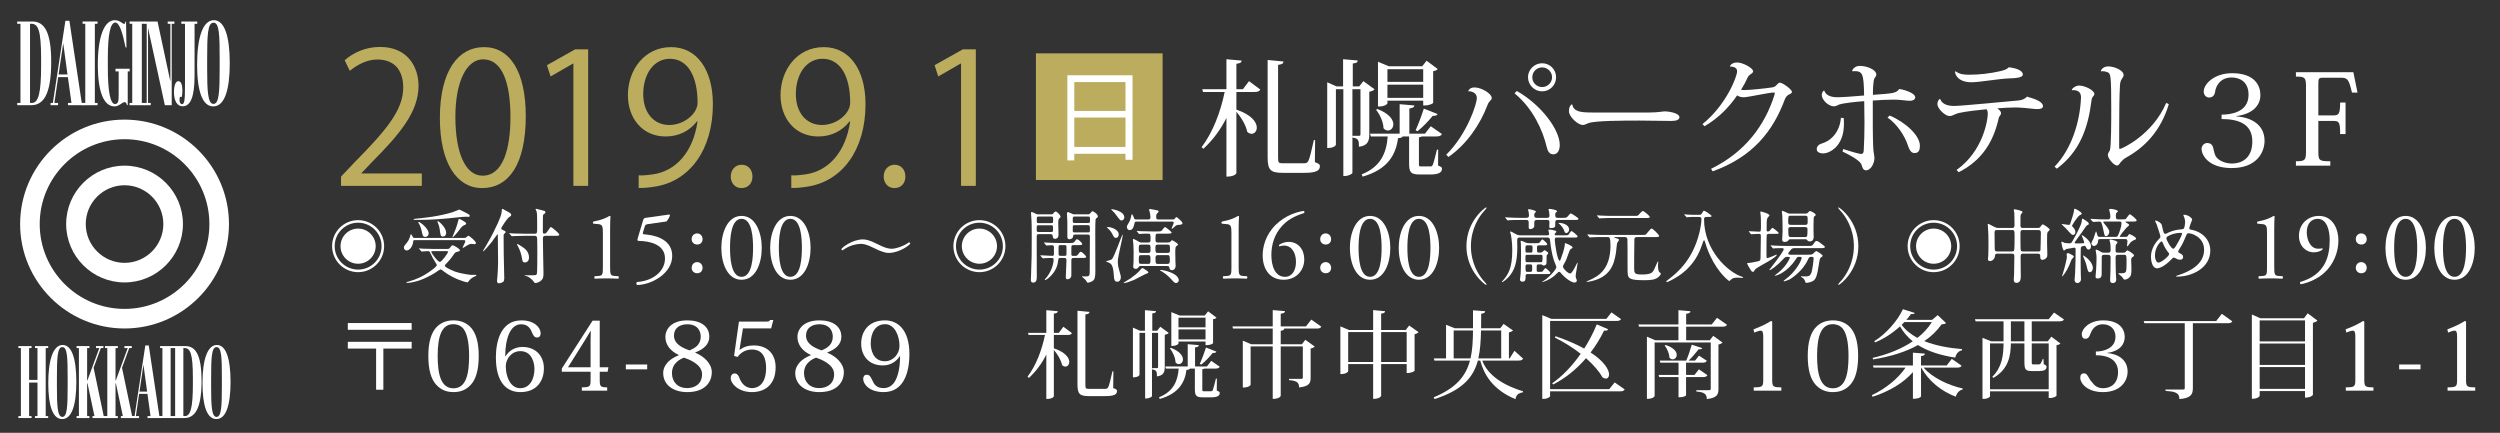 <?xml version="1.0" encoding="utf-8"?>
<!-- Generator: Adobe Illustrator 15.0.0, SVG Export Plug-In . SVG Version: 6.00 Build 0)  -->
<!DOCTYPE svg PUBLIC "-//W3C//DTD SVG 1.1//EN" "http://www.w3.org/Graphics/SVG/1.1/DTD/svg11.dtd">
<svg version="1.1" xmlns="http://www.w3.org/2000/svg" xmlns:xlink="http://www.w3.org/1999/xlink" x="0px" y="0px" width="774px"
	 height="134px" viewBox="0 0 774 134" enable-background="new 0 0 774 134" xml:space="preserve">
<rect x="0" y="0" width="774" height="134" fill="#333333" stroke="none"/>
<g id="レイヤー_2" display="none">
	<rect x="-57.5" y="-117.448" display="inline" fill="#231815" width="889" height="350"/>
</g>
<g id="レイヤー_1">
	<path fill="#FFFFFF" d="M118.926,76.21c0,4.445-3.609,8.055-8.055,8.055c-4.427,0-8.055-3.592-8.055-8.055
		c0-4.5,3.646-8.056,8.055-8.056C115.297,68.154,118.926,71.729,118.926,76.21z M103.614,76.21c0,4.009,3.248,7.257,7.257,7.257
		c4.01,0,7.257-3.248,7.257-7.257c0-4.046-3.284-7.257-7.257-7.257S103.614,72.164,103.614,76.21z M116.313,76.21
		c0,3.012-2.432,5.443-5.443,5.443s-5.443-2.431-5.443-5.443c0-3.048,2.486-5.443,5.443-5.443
		C113.828,70.768,116.313,73.162,116.313,76.21z"/>
	<path fill="#FFFFFF" d="M128.379,74.348c-0.403,0-0.428,0.126-0.479,0.605c-0.102,1.058-0.933,2.595-2.016,2.595
		c-0.454,0-0.832-0.378-0.832-0.882c0-0.428,0.102-0.555,1.009-1.663c0.15-0.177,0.654-0.806,1.032-2.242
		c0.05-0.202,0.076-0.252,0.126-0.252c0.151,0,0.454,0.554,0.479,0.63c0.177,0.403,0.202,0.529,0.706,0.529h15.19
		c0.177,0,0.454-0.025,0.63-0.102c0.151-0.076,0.631-0.58,0.757-0.58c0.353,0,2.367,1.713,2.367,2.217
		c0,0.303-0.251,0.403-0.428,0.403c-0.151,0-0.781-0.101-0.907-0.101c-0.504,0-0.906,0.15-2.041,0.882
		c-0.075,0.05-0.528,0.353-0.604,0.353c-0.076,0-0.126-0.05-0.126-0.15c0-0.126,0.831-1.587,0.831-1.915
		c0-0.252-0.201-0.328-0.479-0.328L128.379,74.348L128.379,74.348z M129.84,77.119c-0.101-0.102-0.101-0.126-0.101-0.151
		c0-0.05,0.024-0.075,0.076-0.075c0.176,0,0.958,0.075,1.134,0.101c1.233,0.05,2.267,0.076,3.451,0.076h4.056
		c0.302,0,0.63,0,0.907-0.403c0.402-0.604,0.479-0.706,0.78-0.706c0.429,0,2.242,1.108,2.242,1.486c0,0.303-0.202,0.353-1.108,0.604
		c-0.327,0.102-0.479,0.252-0.73,0.63c-0.453,0.681-1.058,1.563-2.317,2.872c-0.453,0.479-0.504,0.529-0.504,0.706
		c0,0.58,3.023,1.789,3.401,1.915c1.385,0.479,4.409,0.932,4.711,0.932c0.025,0,1.134-0.024,1.36-0.024
		c0.202,0,0.302,0.101,0.302,0.177c0,0.176-0.756,0.428-0.882,0.503c-0.604,0.328-1.083,0.706-1.461,1.235
		c-0.126,0.176-0.303,0.428-0.479,0.428s-4.056-0.882-7.355-3.451c-0.529-0.403-0.705-0.555-0.883-0.555
		c-0.353,0-1.688,1.033-1.965,1.185c-3.501,2.065-5.517,2.519-6.524,2.721c-0.631,0.126-1.285,0.277-1.915,0.277
		c-0.05,0-0.202,0-0.202-0.126s0.076-0.151,0.832-0.354c2.292-0.654,4.308-1.611,6.046-2.82c0.781-0.529,2.544-1.789,2.544-2.242
		c0-0.176-1.083-1.814-1.26-2.167c-0.151-0.277-0.756-1.537-0.883-1.789c-0.15-0.277-0.302-0.354-0.68-0.354
		c-0.252,0-1.663,0.126-1.89,0.126c-0.075,0-0.125-0.076-0.201-0.177L129.84,77.119z M144.729,66.135
		c0.402,0.228,0.704,0.403,0.704,0.68c0,0.252-0.227,0.328-0.402,0.328c-0.102,0-0.555-0.051-0.655-0.051
		c-0.755,0-1.889,0.102-3.351,0.277c-3.679,0.402-7.356,0.706-11.06,0.706h-1.486c-0.276,0-0.453-0.102-0.453-0.177
		c0-0.102,0.453-0.177,0.58-0.177c1.965-0.2,7.306-0.655,11.688-2.091c0.302-0.102,1.814-0.756,1.89-0.756
		C142.285,64.875,144.452,65.984,144.729,66.135z M131.679,73.34c-0.78,0-0.855-0.454-1.158-1.939
		c-0.127-0.68-0.505-1.612-0.73-2.041c-0.051-0.076-0.302-0.428-0.302-0.504s0.05-0.151,0.176-0.151
		c0.327,0,3.048,1.966,3.048,3.578C132.712,72.912,132.259,73.34,131.679,73.34z M134.274,77.749c-0.681,0-0.756,0-0.756,0.176
		c0,0.403,2.016,3.175,2.67,3.175c0.529,0,2.521-2.771,2.521-3.1c0-0.252-0.252-0.252-0.428-0.252L134.274,77.749L134.274,77.749z
		 M137.146,73.214c-0.729,0-0.756-0.227-1.032-2.343c-0.076-0.555-0.252-1.184-0.429-1.587c-0.024-0.024-0.276-0.604-0.276-0.63
		c0-0.126,0.101-0.176,0.176-0.176c0.328,0,2.544,2.016,2.544,3.552C138.128,72.181,138.128,73.214,137.146,73.214z M140.271,72.887
		c0.629-1.41,1.158-2.847,1.536-4.333c0.177-0.706,0.202-0.78,0.378-0.78c0.151,0,2.142,0.982,2.142,1.41
		c0,0.201-0.076,0.327-0.479,0.479c-0.68,0.276-0.958,0.58-1.537,1.386c-0.806,1.107-2.091,2.595-2.241,2.393
		C140.018,73.416,140.245,72.912,140.271,72.887z"/>
	<path fill="#FFFFFF" d="M158.007,66.966c-0.076,0.052-0.454,0.304-0.529,0.354c-0.503,0.428-2.291,3.073-2.291,3.375
		s0.252,0.428,0.604,0.58c0.554,0.202,0.729,0.302,0.729,0.58c0,0.2-0.101,0.276-0.327,0.452c-0.252,0.178-0.277,0.354-0.277,0.605
		c0,4.434,0.05,7.28,0.176,12.092c0,0.176,0.025,0.982,0.025,1.185c0,0.504-0.102,0.856-0.302,1.032
		c-0.252,0.228-0.933,0.479-1.285,0.479c-0.63,0-0.655-0.529-0.655-0.781c0-0.227,0.126-1.36,0.151-1.612
		c0.076-0.906,0.176-3.099,0.176-4.105c0-1.184-0.076-6.953-0.076-8.263c0-0.126,0-0.429-0.125-0.429
		c-0.051,0-1.587,2.192-1.839,2.52c-0.655,0.832-2.368,2.771-2.544,2.771c-0.076,0-0.102-0.051-0.102-0.102
		c0-0.025,0.253-0.403,0.277-0.479c0.102-0.127,2.016-3.375,2.922-5.189c2.368-4.736,2.646-5.895,2.646-7.129
		c0-0.15,0.075-0.227,0.201-0.227c0.075,0,0.15,0.024,0.227,0.075c0.176,0.102,1.058,0.604,1.259,0.706
		c1.083,0.604,1.209,0.68,1.209,1.083C158.259,66.765,158.133,66.891,158.007,66.966z M168.89,73.013
		c-0.326,0-0.806,0.025-0.806,0.832c0,0.856,0.076,4.687,0.076,5.441c0.024,0.831,0.101,4.483,0.101,5.215
		c0,1.108,0,1.864-1.008,2.569c-0.504,0.353-1.184,0.554-1.486,0.554c-0.227,0-0.276-0.075-0.68-0.604
		c-0.176-0.302-1.234-1.31-2.091-1.537c-0.05-0.024-0.579-0.15-0.579-0.201c0-0.076,0.076-0.076,0.101-0.076
		c0.253,0,1.311,0.025,1.537,0.025c1.814,0,2.017,0,2.167-0.504c0.126-0.403,0.126-5.189,0.126-6.425c0-1.26,0-3.3-0.05-4.483
		c-0.025-0.73-0.428-0.807-0.806-0.807h-3.275c-0.58,0-2.292,0.025-3.174,0.076c-0.101,0-0.453,0.051-0.554,0.051
		c-0.076,0-0.126-0.051-0.202-0.151l-0.503-0.579c-0.102-0.102-0.102-0.126-0.102-0.176c0-0.025,0.025-0.051,0.102-0.051
		c0.176,0,0.957,0.075,1.107,0.101c1.159,0.05,2.268,0.076,3.451,0.076h3.149c0.806,0,0.806-0.277,0.806-1.638
		c0-4.736,0-5.09-0.378-5.668c-0.025-0.025-0.101-0.151-0.101-0.228c0-0.176,0.15-0.176,0.201-0.176
		c0.201,0,2.041,0.528,2.368,0.604c0.251,0.076,0.479,0.177,0.479,0.429c0,0.327-0.328,0.528-0.529,0.654
		c-0.176,0.102-0.252,0.176-0.252,0.755c0,0.706-0.05,3.83-0.025,4.459c0,0.604,0.025,0.781,0.479,0.781s0.554-0.126,1.31-1.209
		c0.504-0.755,0.555-0.831,0.73-0.831s2.569,1.915,2.569,2.343c0,0.378-0.453,0.378-1.359,0.378L168.89,73.013L168.89,73.013z
		 M160.048,75.658c0-0.102,0.076-0.126,0.126-0.126c0.151,0,1.26,0.73,1.512,0.882c0.705,0.479,2.092,1.436,2.092,3.275
		c0,1.158-0.655,1.562-1.261,1.562c-0.705,0-0.806-0.504-0.906-1.26c-0.126-0.982-0.604-2.394-0.933-3.1
		C160.577,76.691,160.048,75.684,160.048,75.658z"/>
	<path fill="#FFFFFF" d="M186.653,72.223c0-2.055-0.09-2.72-1.451-2.841l-1.451-0.121c-0.242-0.121-0.271-0.544-0.03-0.665
		c2.54-0.454,4.202-1.24,4.988-1.753c0.121,0,0.242,0.062,0.302,0.151c-0.061,0.543-0.121,2.055-0.121,3.777V82.5
		c0,2.328,0.062,2.842,1.301,2.932l1.27,0.091c0.182,0.183,0.151,0.665-0.06,0.757c-1.18-0.062-2.539-0.092-3.598-0.092
		c-1.088,0-2.448,0.03-3.627,0.092c-0.211-0.092-0.242-0.574-0.061-0.757l1.239-0.091c1.27-0.09,1.3-0.604,1.3-2.932L186.653,72.223
		L186.653,72.223z"/>
	<path fill="#FFFFFF" d="M199.08,68.263c0.151-0.483,0.302-0.756,0.786-0.815l7.285-1.028c0.181-0.03,0.271,0.151,0.271,0.272
		c-0.211,0.664-0.665,1.42-1.088,1.875l-5.713,0.815c-0.695,0.091-0.846,0.242-1.028,0.815l-0.544,1.813
		c-0.121,0.363,0,0.514,0.423,0.544l0.636,0.061c3.777,0.363,8.01,2.025,8.01,6.621c0,5.229-6.017,8.855-10.822,9.008
		c-0.333-0.121-0.363-0.727-0.09-0.938c4.685-0.271,8.675-3.144,8.675-7.285c0-4.291-4.564-5.379-8.131-5.44
		c-0.454,0-0.484-0.242-0.272-0.937L199.08,68.263z"/>
	<path fill="#FFFFFF" d="M214.136,74.046c0-1.027,0.726-1.783,1.692-1.783c1.028,0,1.692,0.816,1.692,1.783
		s-0.664,1.663-1.692,1.663C214.952,75.708,214.136,75.074,214.136,74.046z M214.136,82.934c0-1.028,0.726-1.784,1.692-1.784
		c1.028,0,1.692,0.815,1.692,1.784c0,0.968-0.664,1.662-1.692,1.662C214.952,84.596,214.136,83.961,214.136,82.934z"/>
	<path fill="#FFFFFF" d="M235.841,76.727c0,4.746-1.844,9.886-6.257,9.886c-4.414,0-6.257-5.14-6.257-9.886
		c0-4.563,1.844-9.884,6.257-9.884C233.997,66.842,235.841,72.163,235.841,76.727z M226.017,76.727c0,2.843,0.242,8.979,3.567,8.979
		s3.566-6.136,3.566-8.979c0-2.841-0.242-8.978-3.566-8.978C226.259,67.749,226.017,73.885,226.017,76.727z"/>
	<path fill="#FFFFFF" d="M250.958,76.727c0,4.746-1.844,9.886-6.257,9.886c-4.414,0-6.257-5.14-6.257-9.886
		c0-4.563,1.844-9.884,6.257-9.884C249.114,66.842,250.958,72.163,250.958,76.727z M241.134,76.727c0,2.843,0.242,8.979,3.567,8.979
		s3.566-6.136,3.566-8.979c0-2.841-0.241-8.978-3.566-8.978C241.375,67.749,241.134,73.885,241.134,76.727z"/>
	<path fill="#FFFFFF" d="M271.785,75.633c1.713,0.881,3.048,1.385,4.182,1.385c1.437,0,3.578-0.729,5.089-1.763
		c0.228-0.15,0.303-0.202,0.403-0.202c0.277,0,0.353,0.228,0.353,0.328c0,0.428-3.4,2.922-6.625,2.922
		c-0.579,0-1.662-0.024-4.509-1.461c-2.67-1.359-3.578-1.334-4.208-1.334c-1.133,0-3.099,0.377-4.761,1.436
		c-0.126,0.075-0.831,0.554-0.882,0.554c-0.228,0-0.327-0.176-0.327-0.327c0-0.455,3.401-3.049,6.625-3.049
		C267.88,74.121,269.064,74.222,271.785,75.633z"/>
	<path fill="#FFFFFF" d="M311.285,76.21c0,4.445-3.611,8.055-8.056,8.055c-4.428,0-8.056-3.592-8.056-8.055
		c0-4.5,3.646-8.056,8.056-8.056C307.656,68.154,311.285,71.729,311.285,76.21z M295.973,76.21c0,4.009,3.248,7.257,7.258,7.257
		s7.257-3.248,7.257-7.257c0-4.046-3.284-7.257-7.257-7.257C299.257,68.953,295.973,72.164,295.973,76.21z M308.672,76.21
		c0,3.012-2.431,5.443-5.442,5.443c-3.013,0-5.443-2.431-5.443-5.443c0-3.048,2.486-5.443,5.443-5.443
		C306.187,70.768,308.672,73.162,308.672,76.21z"/>
	<path fill="#FFFFFF" d="M325.394,66.362c0.303,0,0.454,0,0.706-0.277c0.151-0.176,0.453-0.604,0.73-0.604
		c0.403,0,1.511,1.158,1.511,1.586c0,0.151-0.025,0.202-0.453,0.631c-0.252,0.252-0.252,0.855-0.252,1.233
		c0,0.529,0.076,3.149,0.076,3.753c0,1.234-0.932,1.26-1.108,1.26c-0.528,0-0.604-0.353-0.73-1.058
		c-0.075-0.403-0.428-0.403-0.806-0.403h-3.25c-0.856,0-0.856,0.201-0.856,0.982c0,3.426,0.025,8.918,0.025,12.344
		c0,0.479,0,1.688-1.108,1.688c-0.73,0-0.73-0.629-0.73-0.881c0-0.076,0.051-0.68,0.051-0.982c0.227-6.425,0.227-6.853,0.227-12.723
		c0-3.022-0.05-4.006-0.075-4.609c-0.024-0.277-0.15-2.318-0.15-2.394c0-0.101,0-0.252,0.101-0.252c0.454,0,1.008,0.327,1.234,0.453
		c0.429,0.252,0.604,0.252,0.958,0.252h3.901V66.362z M321.615,69.738c-0.655,0-0.655,0.126-0.655,0.981
		c0,1.009,0,1.108,0.655,1.108h3.753c0.655,0,0.655-0.151,0.655-0.932c0-1.059,0-1.159-0.655-1.159L321.615,69.738L321.615,69.738z
		 M325.343,69.083c0.705,0,0.705-0.05,0.705-1.159c0-0.781,0-0.882-0.705-0.882h-3.652c-0.706,0-0.706,0.05-0.706,1.159
		c0,0.755,0,0.881,0.706,0.881L325.343,69.083L325.343,69.083z M332.624,75.885c-0.655,0-0.932,0-0.932,0.68v2.065
		c0,0.277,0.024,0.58,0.402,0.58h0.883c0.227,0,0.479,0,0.756-0.403c0.578-0.781,0.629-0.856,0.881-0.856
		c0.378,0,1.663,1.233,1.663,1.587c0,0.326-0.529,0.326-1.335,0.326h-2.444c-0.579,0-0.806,0.076-0.806,0.707v4.635
		c0,0.882-0.73,1.26-1.185,1.26c-0.528,0-0.528-0.302-0.528-0.832c0-0.73,0.201-4.283,0.201-5.088c0-0.655-0.328-0.681-0.806-0.681
		h-0.882c-0.604,0-0.807,0.024-0.856,0.604c-0.15,1.285-0.402,2.746-1.915,4.535c-1.033,1.209-1.965,1.688-2.091,1.688
		c-0.075,0-0.176-0.074-0.176-0.15c0-0.05,0.05-0.102,0.378-0.454c1.31-1.437,2.368-3.979,2.368-5.744
		c0-0.353-0.177-0.479-0.504-0.479c-0.354,0-1.486,0-2.242,0.075c-0.075,0-0.453,0.051-0.529,0.051
		c-0.101,0-0.151-0.051-0.227-0.151l-0.504-0.58c-0.102-0.126-0.102-0.126-0.102-0.176s0.05-0.05,0.102-0.05
		c0.504,0,2.997,0.176,3.552,0.176c0.402,0,0.554-0.15,0.554-0.554v-2.091c0-0.328-0.05-0.655-0.655-0.655
		c-0.227,0-1.436,0.101-1.611,0.101c-0.076,0-0.126-0.051-0.228-0.15l-0.479-0.58c-0.102-0.126-0.102-0.126-0.102-0.176
		c0-0.051,0.05-0.051,0.076-0.051c0.176,0,0.933,0.076,1.108,0.076c0.729,0.025,2.041,0.102,3.477,0.102h3.174
		c1.083,0,1.311-0.025,1.612-0.403c0.503-0.681,0.579-0.757,0.806-0.757c0.327,0,1.587,1.084,1.587,1.486
		c0,0.328-0.528,0.328-1.335,0.328H332.624L332.624,75.885z M329.374,79.21c0.504,0,0.756,0,0.806-0.353v-2.242
		c0-0.706-0.075-0.73-0.806-0.73h-0.832c-0.63,0-0.806,0-0.806,0.604v2.116c0,0.604,0.202,0.604,0.806,0.604L329.374,79.21
		L329.374,79.21z M336.755,66.362c0.328,0,0.529,0,0.856-0.403c0.302-0.354,0.454-0.554,0.604-0.554
		c0.378,0,1.688,0.907,1.688,1.612c0,0.176-0.102,0.252-0.126,0.276c-0.429,0.328-0.504,0.403-0.58,0.604
		c-0.075,0.252-0.102,2.57-0.102,3.603c-0.024,1.789,0.025,10.581,0.025,12.571c0,1.738-0.202,2.569-0.958,2.998
		c-0.454,0.252-1.083,0.454-1.335,0.454c-0.202,0-0.252-0.05-0.605-0.68c-0.126-0.252-1.284-1.185-1.284-1.209
		c0-0.075,0.15-0.075,0.201-0.075c0.277,0.025,0.73,0.025,1.009,0.025c1.083,0,1.233-0.151,1.233-1.789
		c0-1.486,0.05-8.843,0.05-10.506c0-0.654-0.276-0.68-0.831-0.68h-3.553c-0.756,0-0.781,0.151-0.832,0.655
		c-0.076,0.68-0.981,0.806-1.134,0.806c-0.302,0-0.63-0.101-0.63-0.806v-4.509c0-0.403-0.126-2.242-0.126-2.67
		c0-0.102,0.051-0.403,0.277-0.403c0.276,0,0.479,0.101,1.31,0.504c0.354,0.176,0.479,0.176,0.781,0.176h4.061V66.362z
		 M332.851,67.042c-0.729,0-0.729,0.05-0.729,1.033c0,0.907,0,0.957,0.729,0.957h3.88c0.378,0,0.729,0,0.729-0.454
		c0-0.428,0-1.209-0.05-1.311c-0.076-0.227-0.302-0.227-0.68-0.227L332.851,67.042L332.851,67.042z M332.875,69.712
		c-0.503,0-0.68,0-0.729,0.328c-0.025,0.101-0.025,1.209-0.025,1.36c0,0.554,0.201,0.554,0.755,0.554h3.83
		c0.729,0,0.729-0.025,0.729-0.958c0-1.159,0-1.285-0.729-1.285L332.875,69.712L332.875,69.712z"/>
	<path fill="#FFFFFF" d="M346.431,83.393c0.529,1.839,0.58,2.041,0.58,2.493c0,0.757-0.428,1.335-1.107,1.335
		c-0.933,0-0.983-0.832-1.059-1.939c-0.227-3.226-0.73-3.577-1.638-4.005c-0.126-0.05-0.856-0.302-0.856-0.328
		c0-0.076,1.588-0.454,1.814-0.63c0.806-0.604,3.149-7.684,3.401-7.684c0.075,0,0.05,0.075,0.05,0.15
		c0,0.705-1.537,6.701-1.537,7.986C346.079,81.78,346.154,82.409,346.431,83.393z M345.474,73.643c-0.479,0-0.578-0.125-1.158-1.31
		c-0.151-0.302-0.529-0.882-1.108-1.437c-0.176-0.15-0.504-0.453-0.504-0.528c0-0.076,0.227-0.076,0.302-0.076
		c1.311,0,3.352,0.981,3.352,2.217C346.354,72.938,346.229,73.643,345.474,73.643z M347.212,68.251c-0.377,0-0.479-0.126-1.411-1.36
		c-0.68-0.932-0.981-1.26-1.31-1.562c-0.025-0.025-0.428-0.378-0.428-0.504c0-0.076,0.101-0.076,0.15-0.076
		c0.102,0,1.335,0.252,1.889,0.479c1.108,0.453,1.99,1.108,1.99,2.115C348.094,67.748,347.767,68.251,347.212,68.251z
		 M355.525,84.35c0,0.176-0.075,0.201-0.755,0.453c-0.605,0.228-3.074,1.612-3.679,1.864c-0.907,0.378-2.595,0.982-3.048,0.982
		c-0.076,0-0.202-0.025-0.202-0.102c0-0.051,1.839-1.134,2.167-1.36c0.781-0.529,2.368-1.789,2.948-2.52
		c0.353-0.428,0.529-0.655,0.756-0.655c0.176,0,0.252,0.05,0.957,0.529C354.795,83.619,355.525,84.021,355.525,84.35z
		 M363.159,67.949c0.202,0,0.454-0.025,0.655-0.378c0.15-0.277,0.252-0.354,0.378-0.354c0.302,0,1.915,1.461,1.915,1.89
		c0,0.328-0.555,0.504-0.958,0.504c-0.604,0-0.982,0.076-1.437,0.529c-0.075,0.076-0.755,0.706-0.855,0.706
		c-0.051,0-0.102-0.101-0.102-0.15c0-0.228,0.63-1.437,0.63-1.738c0-0.327-0.252-0.353-0.504-0.353h-10.883
		c-0.479,0-0.655,0.075-0.73,0.402c-0.201,1.008-0.479,2.242-1.536,2.242c-0.403,0-0.856-0.377-0.856-0.957
		c0-0.354,0.101-0.529,0.529-1.209c0.302-0.504,0.554-1.007,0.78-2.015c0.051-0.202,0.151-0.757,0.228-0.757
		s0.328,0.252,0.554,0.883c0.277,0.705,0.277,0.756,0.832,0.756h3.653c0.327,0,0.729,0,0.729-0.73c0-0.252-0.126-1.084-0.176-1.36
		c-0.025-0.126-0.252-0.781-0.252-0.933c0-0.15,0.101-0.227,0.277-0.227c0.15,0,1.284,0.227,1.663,0.302
		c0.906,0.177,1.008,0.202,1.008,0.504c0,0.151-0.176,0.302-0.555,0.681c-0.227,0.227-0.201,0.957-0.201,1.058
		c0,0.706,0.428,0.706,0.705,0.706h4.508V67.949z M353.183,82.359c-0.328,0-0.479,0.024-0.729,0.402
		c-0.176,0.228-0.354,0.479-0.856,0.479c-0.604,0-0.756-0.403-0.756-0.73c0-0.227,0.076-1.26,0.102-1.461
		c0-0.452,0.024-3.022,0.024-3.198c0-0.73-0.024-1.537-0.076-2.268c-0.024-0.227-0.15-1.134-0.15-1.335c0-0.101,0-0.252,0.126-0.252
		c0.327,0,1.184,0.529,1.738,0.856c0.353,0.227,0.554,0.227,0.78,0.227h2.116c0.529,0,0.705-0.177,0.705-0.857
		c0-1.713,0-1.889-0.781-1.889c-0.554,0-1.813,0-2.317,0.076c-0.051,0-0.303,0.05-0.354,0.05c-0.101,0-0.151-0.075-0.227-0.176
		l-0.479-0.58c-0.075-0.05-0.126-0.126-0.126-0.176c0-0.025,0.051-0.05,0.102-0.05c0.176,0,0.957,0.075,1.107,0.101
		c1.159,0.05,2.292,0.076,3.451,0.076h1.612c1.083,0,1.209,0,1.512-0.302c0.151-0.177,0.781-1.059,0.982-1.059
		c0.2,0,2.041,1.461,2.041,1.688c0,0.354-0.505,0.354-1.336,0.354h-2.922c-0.729,0-0.729,0.176-0.729,1.864
		c0,0.604,0.075,0.882,0.729,0.882h3.023c0.353,0,0.655-0.025,0.855-0.252c0.379-0.428,0.429-0.454,0.555-0.454
		c0.101,0,1.789,0.932,1.789,1.31c0,0.202-0.051,0.252-0.58,0.604c-0.228,0.151-0.252,1.36-0.252,1.638
		c0,0.303,0.024,2.771,0.05,3.049c0,0.2,0.076,0.881,0.076,1.233c0,0.806-0.429,1.437-1.134,1.437c-0.453,0-0.705-0.202-0.781-0.58
		c-0.076-0.479-0.126-0.707-0.756-0.707H353.183L353.183,82.359z M355.5,78.303c0.705,0,0.705-0.328,0.705-1.285
		c0-0.932,0-1.284-0.705-1.284h-2.217c-0.706,0-0.706,0.327-0.706,1.31c0,0.932,0,1.26,0.706,1.26H355.5L355.5,78.303z
		 M353.284,78.982c-0.706,0-0.706,0.354-0.706,1.386c0,1.008,0,1.335,0.706,1.335h2.19c0.706,0,0.706-0.354,0.706-1.411
		c0-0.983,0-1.31-0.706-1.31H353.284L353.284,78.982z M361.496,78.303c0.729,0,0.729-0.454,0.729-0.856c0-1.461,0-1.713-0.729-1.713
		h-3.048c-0.73,0-0.73,0.479-0.73,0.855c0,1.486,0,1.713,0.73,1.713L361.496,78.303L361.496,78.303z M361.496,81.704
		c0.68,0,0.68-0.604,0.68-0.907c0-1.461,0-1.813-0.68-1.813h-3.048c-0.705,0-0.705,0.604-0.705,0.906c0,1.461,0,1.814,0.705,1.814
		L361.496,81.704L361.496,81.704z M364.116,87.624c-0.479,0-0.781-0.353-1.437-1.108c-1.083-1.233-2.343-2.115-3.124-2.568
		c-0.101-0.051-0.428-0.202-0.428-0.277c0-0.102,0.151-0.102,0.252-0.102c0.58,0,5.139,0.807,5.567,3.023
		C365.048,87.045,364.62,87.624,364.116,87.624z"/>
	<path fill="#FFFFFF" d="M381.249,72.223c0-2.055-0.09-2.72-1.451-2.841l-1.451-0.121c-0.24-0.121-0.271-0.544-0.029-0.665
		c2.541-0.454,4.201-1.24,4.988-1.753c0.121,0,0.242,0.062,0.303,0.151c-0.063,0.543-0.121,2.055-0.121,3.777V82.5
		c0,2.328,0.061,2.842,1.299,2.932l1.27,0.091c0.184,0.183,0.152,0.665-0.059,0.757c-1.18-0.062-2.539-0.092-3.598-0.092
		c-1.088,0-2.449,0.03-3.627,0.092c-0.211-0.092-0.242-0.574-0.061-0.757l1.238-0.091c1.27-0.09,1.301-0.604,1.301-2.932V72.223
		H381.249z"/>
	<path fill="#FFFFFF" d="M394.975,69.593c3.145-3.083,6.832-4.05,8.676-4.292c0.211,0.09,0.271,0.483,0.121,0.635
		c-1.936,0.666-4.533,1.543-6.711,3.869c-2.568,2.721-3.445,6.045-3.445,9.159c0,3.507,1.209,6.741,4.203,6.741
		c2.266,0,3.416-2.057,3.416-4.625c0-2.569-1.148-5.049-3.719-5.049c-0.604,0-1.088,0.151-1.391,0.242
		c-0.182-0.091-0.211-0.302-0.092-0.483c0.877-0.544,1.785-0.907,2.963-0.907c2.9,0,4.805,2.328,4.805,5.411
		c0,3.537-2.6,6.317-6.377,6.317c-4.414,0-6.5-3.445-6.5-7.557C390.924,76.485,391.77,72.737,394.975,69.593z"/>
	<path fill="#FFFFFF" d="M408.732,74.046c0-1.027,0.725-1.783,1.691-1.783c1.027,0,1.693,0.816,1.693,1.783
		s-0.666,1.663-1.693,1.663C409.547,75.708,408.732,75.074,408.732,74.046z M408.732,82.934c0-1.028,0.725-1.784,1.691-1.784
		c1.027,0,1.693,0.815,1.693,1.784c0,0.968-0.666,1.662-1.693,1.662C409.547,84.596,408.732,83.961,408.732,82.934z"/>
	<path fill="#FFFFFF" d="M430.438,76.727c0,4.746-1.844,9.886-6.258,9.886s-6.256-5.14-6.256-9.886c0-4.563,1.844-9.884,6.256-9.884
		C428.594,66.842,430.438,72.163,430.438,76.727z M420.613,76.727c0,2.843,0.242,8.979,3.566,8.979c3.326,0,3.566-6.136,3.566-8.979
		c0-2.841-0.242-8.978-3.566-8.978C420.854,67.749,420.613,73.885,420.613,76.727z"/>
	<path fill="#FFFFFF" d="M445.553,76.727c0,4.746-1.844,9.886-6.256,9.886c-4.414,0-6.258-5.14-6.258-9.886
		c0-4.563,1.844-9.884,6.258-9.884C443.709,66.842,445.553,72.163,445.553,76.727z M435.729,76.727c0,2.843,0.242,8.979,3.568,8.979
		c3.324,0,3.566-6.136,3.566-8.979c0-2.841-0.242-8.978-3.566-8.978C435.971,67.749,435.729,73.885,435.729,76.727z"/>
	<path fill="#FFFFFF" d="M459.023,86.566c0.201,0.227,1.234,1.334,1.234,1.485c0,0.052-0.051,0.151-0.176,0.151
		c-0.252,0-6.072-4.182-6.072-11.992s5.82-11.991,6.072-11.991c0.125,0,0.176,0.102,0.176,0.151c0,0.15-1.033,1.26-1.234,1.486
		c-1.008,1.26-3.627,4.861-3.627,10.354C455.395,81.704,458.016,85.307,459.023,86.566z"/>
	<path fill="#FFFFFF" d="M482.002,73.542c-0.303,0-0.631,0-0.631,0.555c0,1.563,0.855,6.625,1.461,6.625
		c0.176,0,0.277-0.276,0.354-0.454c0.227-0.554,1.158-3.124,1.26-4.408c0.025-0.504,0.051-0.58,0.227-0.58
		c0.025,0,2.193,0.832,2.193,1.31c0,0.202-0.176,0.302-0.379,0.403c-0.252,0.126-0.402,0.252-0.529,0.579
		c-1.008,2.821-1.133,3.124-1.764,4.182c-0.176,0.302-0.303,0.554-0.303,0.806c0,0.58,1.563,2.116,2.219,2.116
		c0.553,0,1.41-1.764,1.789-2.519c0.023-0.052,0.402-0.832,0.479-0.832c0.049,0,0.076,0.075,0.076,0.101
		c0,0.302-0.631,3.351-0.631,4.006c0,0.151,0.025,0.453,0.15,0.781c0.178,0.378,0.229,0.479,0.229,0.63
		c0,0.378-0.379,0.63-0.756,0.63c-0.807,0-2.621-1.083-4.207-2.948c-0.152-0.201-0.303-0.378-0.504-0.378
		c-0.178,0-0.303,0.126-0.404,0.202c-1.057,1.033-1.285,1.26-2.342,1.915c-1.209,0.756-2.395,1.058-2.445,1.058
		c-0.049,0-0.074-0.05-0.074-0.075c0-0.05,0.125-0.126,0.227-0.177c1.84-1.058,4.156-3.627,4.156-4.383
		c0-0.302-0.629-1.638-0.729-1.965c-0.656-1.99-0.982-4.208-1.234-6.298c-0.076-0.579-0.127-0.882-0.73-0.882h-8.617
		c-0.377,0-0.705,0.051-0.781,0.479c-0.076,0.327,0,2.041,0,2.418c0,4.887-0.881,7.381-2.77,9.422
		c-0.43,0.479-1.613,1.486-1.941,1.486c-0.023,0-0.1,0-0.1-0.076s0.301-0.328,0.352-0.402c1.664-1.966,2.898-3.754,2.898-9.549
		c0-2.443-0.379-4.51-0.48-4.888c-0.023-0.101-0.201-0.529-0.201-0.655c0-0.05,0.051-0.101,0.102-0.101
		c0.25,0,0.377,0.075,1.51,0.706c0.656,0.378,1.008,0.479,1.639,0.479h8.264c0.352,0,0.58-0.074,0.58-0.479
		c0-0.151-0.229-0.932-0.229-1.108c0-0.176,0.152-0.202,0.252-0.202c0.201,0,2.217,0.202,2.217,0.655c0,0.151-0.1,0.252-0.201,0.327
		c-0.303,0.277-0.328,0.303-0.328,0.479c0,0.277,0.203,0.327,0.479,0.327h2.695c0.932,0,0.959-0.05,1.084-0.176
		c0.15-0.151,0.756-1.159,0.98-1.159c0.127,0,1.865,1.335,1.865,1.663c0,0.354-0.404,0.354-1.059,0.354h-5.365V73.542z
		 M470.514,68.1c-2.217,0-2.896,0.051-3.174,0.076c-0.102,0.025-0.455,0.051-0.529,0.051c-0.102,0-0.15-0.051-0.227-0.151
		l-0.48-0.58c-0.1-0.126-0.125-0.126-0.125-0.176s0.051-0.05,0.102-0.05c0.176,0,0.932,0.074,1.107,0.074
		c1.234,0.051,2.268,0.102,3.451,0.102h1.814c0.807,0,0.908-0.277,0.908-0.706c0-0.025,0-0.504-0.102-1.159
		c-0.025-0.102-0.201-0.554-0.201-0.655c0-0.126,0.277-0.15,0.354-0.15c0.352,0,2.115,0.428,2.115,0.729
		c0,0.076-0.377,0.529-0.453,0.63s-0.076,0.328-0.076,0.504c0,0.705,0.328,0.806,0.906,0.806h3.049c0.252,0,0.754,0,0.754-0.705
		c0-0.379-0.074-1.033-0.1-1.234c-0.025-0.102-0.203-0.504-0.203-0.604c0-0.151,0.252-0.228,0.428-0.228
		c0.203,0,2.242,0.303,2.242,0.731c0,0.101-0.402,0.428-0.479,0.504c-0.051,0.074-0.102,0.176-0.102,0.754
		c0,0.781,0.504,0.781,0.855,0.781h1.387c1.107,0,1.234,0,1.611-0.428c0.705-0.832,0.781-0.932,1.008-0.932
		c0.15,0,2.344,1.335,2.344,1.663c0,0.353-0.504,0.353-1.336,0.353h-4.988c-0.326,0-0.855,0-0.855,0.655c0,0.252,0,1.259-0.025,1.31
		c-0.176,0.504-0.881,0.556-1.41,0.556c-0.404,0-0.428-0.228-0.428-0.504c0-0.202,0.049-1.134,0.049-1.311
		c0-0.706-0.453-0.706-0.754-0.706h-2.998c-0.555,0-0.934,0.051-0.934,0.756c0,1.209,0,1.36-0.125,1.513
		c-0.277,0.327-0.654,0.554-1.059,0.554c-0.529,0-0.553-0.227-0.553-0.605c0-0.252,0.023-1.41,0-1.637
		c-0.076-0.554-0.379-0.58-0.832-0.58H470.514L470.514,68.1z M475.602,75.28c0.529,0,0.758,0,0.908-0.075
		c0.201-0.102,0.807-1.107,1.008-1.107c0.125,0,1.486,1.158,1.486,1.461c0,0.402-0.127,0.402-1.387,0.402h-1.133
		c-0.629,0-0.629,0.303-0.629,0.781c0,1.311,0,1.461,0.604,1.461h0.402c0.227,0,0.379,0,0.605-0.176
		c0.125-0.076,0.604-0.58,0.73-0.58c0.125,0,1.158,0.654,1.158,0.932c0,0.15-0.479,0.58-0.504,0.706
		c-0.074,0.428,0.051,2.394-0.127,2.696c-0.15,0.277-0.578,0.428-0.805,0.428c-0.102,0-0.152,0-0.453-0.227
		c-0.176-0.127-0.328-0.127-0.479-0.127h-0.629c-0.605,0-0.605,0.178-0.605,1.084c0,0.905,0,1.008,0.125,1.134
		c0.102,0.101,0.176,0.101,0.832,0.101c0.705,0,0.781-0.05,0.857-0.15c0.15-0.151,0.729-1.033,0.932-1.033
		c0.1,0,1.486,1.159,1.486,1.436c0,0.429-0.152,0.429-1.387,0.429h-5.693c-0.578,0-0.578,0.227-0.578,0.806
		c0,0.706,0,1.537-0.908,1.537c-0.402,0-0.83-0.15-0.83-0.63c0-0.277,0.176-1.562,0.201-1.813c0.051-1.058,0.125-2.367,0.125-5.365
		c0-0.705,0-2.872-0.049-3.879c0-0.126-0.076-0.68-0.076-0.781c0-0.15,0.076-0.176,0.176-0.176c0.227,0,0.58,0.176,1.234,0.479
		c0.555,0.252,0.982,0.252,1.234,0.252h2.166V75.28z M472.832,75.96c-0.555,0-0.555,0.126-0.555,1.361c0,0.705,0,0.881,0.555,0.881
		h1.082c0.555,0,0.555-0.126,0.555-1.36c0-0.705,0-0.882-0.555-0.882H472.832z M472.881,78.882c-0.604,0-0.604,0.126-0.604,1.059
		c0,1.107,0,1.233,0.604,1.233h4.057c0.58,0,0.631,0,0.631-1.813c0-0.479-0.328-0.479-0.605-0.479H472.881z M472.881,81.855
		c-0.58,0-0.58,0.276-0.58,0.806c0,1.36,0,1.512,0.605,1.512h0.855c0.605,0,0.605-0.202,0.605-1.159c0-0.958,0-1.158-0.58-1.158
		H472.881z M482.656,69.007c1.537,0,3.148,0.781,3.148,2.065c0,0.63-0.479,1.083-0.881,1.083c-0.379,0-0.479-0.252-0.705-0.856
		c-0.404-1.083-1.412-1.99-1.588-2.091c-0.074-0.05-0.15-0.126-0.125-0.151C482.504,69.007,482.605,69.007,482.656,69.007z"/>
	<path fill="#FFFFFF" d="M500.191,73.391c-0.25,0-0.428,0-0.428,0.102s0.73,0.302,0.932,0.354c0.354,0.101,0.555,0.227,0.555,0.428
		c0,0.15-0.479,0.755-0.555,0.906c-0.15,0.455-0.326,2.545-0.377,2.947c-0.555,3.502-1.588,7.482-7.482,8.894
		c-0.152,0.024-1.285,0.276-1.537,0.276c-0.051,0-0.127-0.024-0.127-0.075c0-0.102,0.883-0.479,1.059-0.554
		c2.82-1.234,6.375-3.452,6.375-10.707c0-2.569-0.379-2.569-0.832-2.569h-1.814c-0.58,0-2.291,0-3.174,0.075
		c-0.1,0-0.453,0.051-0.529,0.051c-0.1,0-0.15-0.051-0.227-0.151l-0.504-0.579c-0.076-0.126-0.102-0.126-0.102-0.177
		c0-0.05,0.025-0.05,0.102-0.05c0.176,0,0.959,0.076,1.107,0.076c1.16,0.05,2.27,0.101,3.453,0.101h12.117
		c1.082,0,1.209,0,1.461-0.251c0.277-0.252,1.334-1.738,1.637-1.738c0.453,0,2.367,1.939,2.367,2.292
		c0,0.354-0.504,0.354-1.334,0.354h-5.039c-0.855,0-1.184,0-1.285,0.604c-0.051,0.403-0.076,7.759-0.076,8.742
		c0,1.789,0,2.242,2.344,2.242c3.098,0,3.4-0.604,4.004-1.915c0.152-0.328,0.857-1.94,0.908-2.017c0.049-0.05,0.1-0.101,0.125-0.101
		c0.076,0,0.076,0.126,0.076,0.176c0,0.15-0.076,0.882-0.076,1.033c0,1.436,0.277,1.965,0.428,2.091
		c0.404,0.302,0.428,0.327,0.428,0.504c0,0.428-0.654,0.981-0.98,1.209c-0.982,0.706-2.445,0.781-4.133,0.781
		c-1.537,0-3.729,0-4.586-0.706c-0.578-0.479-0.578-1.311-0.578-3.478c0-3.174,0-8.364-0.051-8.59
		c-0.125-0.58-0.555-0.58-1.158-0.58L500.191,73.391L500.191,73.391z M505.811,66.84c1.033,0,1.158,0,1.359-0.176
		c0.227-0.201,1.16-1.335,1.436-1.335c0.43,0,2.168,1.587,2.168,1.813c0,0.354-0.504,0.354-1.336,0.354h-10.479
		c-0.58,0-2.318,0-3.199,0.076c-0.076,0-0.455,0.05-0.529,0.05s-0.125-0.05-0.227-0.151l-0.479-0.578
		c-0.102-0.127-0.102-0.127-0.102-0.177c0-0.051,0.025-0.051,0.074-0.051c0.176,0,0.959,0.076,1.107,0.076
		c1.16,0.05,2.293,0.101,3.453,0.101h6.752V66.84z"/>
	<path fill="#FFFFFF" d="M524.781,67.168c-0.504,0-1.359-0.05-2.041,0.05c-0.076,0-0.428,0.076-0.479,0.076s-0.076-0.05-0.176-0.151
		l-0.555-0.58c-0.051-0.05-0.076-0.101-0.076-0.176c0-0.05,0.051-0.05,0.076-0.05c0.102,0,0.529,0.075,0.629,0.075
		c0.682,0.076,1.916,0.101,2.494,0.101h1.107c0.756,0,0.883-0.024,1.059-0.327c0.529-0.856,0.555-0.933,0.756-0.933
		c0.354,0,2.344,1.411,2.344,1.612c0,0.302-0.404,0.302-0.932,0.302h-0.656c-0.277,0-0.756,0.025-0.756,0.681
		c0,9.522,7.256,16.35,11.689,17.811c0.377,0.126,0.402,0.126,0.402,0.227c0,0.127-0.15,0.151-0.252,0.151
		c-0.227,0-1.184-0.076-1.385-0.076c-0.982,0-1.611,0.102-2.143,0.63c-0.176,0.176-0.428,0.428-0.504,0.428
		c-0.1,0-3.375-2.418-5.869-7.759c-0.932-1.989-1.512-3.879-1.537-4.03c-0.203-0.807-0.277-0.807-0.402-0.807
		c-0.152,0-0.229,0.176-0.781,1.814c-1.285,3.729-3.527,6.676-6.701,8.918c-1.688,1.184-3.754,2.191-4.031,2.191
		c-0.102,0-0.15-0.101-0.15-0.201c0-0.127,0.076-0.202,0.932-0.856c2.721-2.091,7.254-6.046,9.271-14.183
		c0.301-1.185,0.654-3.1,0.654-4.283c0-0.655-0.504-0.655-0.756-0.655L524.781,67.168L524.781,67.168z"/>
	<path fill="#FFFFFF" d="M541.537,71.803c-0.102-0.126-0.127-0.126-0.127-0.176s0.051-0.05,0.102-0.05
		c0.479,0,2.619,0.15,3.072,0.15c0.605,0,0.605-0.202,0.605-1.915c0-0.454,0-1.738-0.051-2.746c0-0.227-0.15-1.184-0.15-1.386
		c0-0.151,0.023-0.202,0.201-0.202c0.023,0,2.619,0.605,2.619,1.235c0,0.101-0.025,0.125-0.402,0.503
		c-0.328,0.354-0.43,0.982-0.43,1.612c0,0.882,0,1.36-0.023,2.317c0,0.403,0.049,0.529,0.377,0.529c0.303,0,0.428-0.101,0.555-0.227
		c0.125-0.126,0.705-0.907,0.881-0.907c0.152,0,1.916,1.36,1.916,1.612s-0.127,0.252-1.336,0.252h-1.688
		c-0.303,0-0.605,0.076-0.68,0.378c-0.076,0.252-0.076,5.038-0.076,5.794c0,1.209,0,1.335,0.252,1.335
		c0.402,0,2.771-1.083,2.82-1.083c0.076,0,0.102,0.076,0.102,0.101c0,0.806-5.34,3.427-6.273,4.132
		c-0.402,0.302-0.504,0.479-0.654,0.729c-0.051,0.101-0.201,0.378-0.379,0.378c-0.377,0-0.553-0.277-0.68-0.454
		c-0.227-0.378-1.184-1.889-1.184-2.167c0-0.126,0.102-0.126,0.883-0.176c0.252-0.025,2.141-0.354,2.721-0.529
		c0.555-0.15,0.555-0.68,0.555-1.109c0-1.058,0.1-5.718,0.1-6.649c0-0.428-0.1-0.68-0.553-0.68c-0.025,0-1.234,0.024-1.84,0.075
		c-0.074,0-0.453,0.051-0.529,0.051c-0.102,0-0.15-0.051-0.227-0.151L541.537,71.803z M548.289,76.188
		c-0.102-0.127-0.102-0.127-0.102-0.177c0-0.051,0.025-0.051,0.102-0.051c0.15,0,0.932,0.076,1.109,0.076
		c1.232,0.05,2.266,0.101,3.449,0.101h6.854c1.184,0,1.309,0,1.611-0.428c0.705-1.008,0.781-1.109,1.082-1.109
		c0.404,0,0.781,0.277,1.891,1.159c0.604,0.453,0.68,0.504,0.68,0.705c0,0.354-0.504,0.354-1.336,0.354h-8.111
		c-0.529,0-0.807,0.227-0.906,0.327c-0.102,0.101-0.982,1.082-0.982,1.386c0,0.327,0.553,0.327,0.881,0.327h5.189
		c0.303,0,1.109,0,1.412-0.15c0.227-0.102,0.98-0.982,1.209-0.982c0.252,0,1.965,1.159,1.965,1.437c0,0.202-0.051,0.228-0.453,0.504
		c-0.428,0.302-0.455,0.529-0.781,2.595c-0.453,3.049-0.832,3.905-1.359,4.435c-0.756,0.706-2.117,0.856-2.369,0.856
		c-0.328,0-0.354-0.024-0.453-0.429c-0.152-0.604-0.605-1.033-0.932-1.209c-0.051-0.024-0.354-0.202-0.354-0.302
		c0-0.102,0.125-0.102,0.176-0.102c0.125,0,0.629,0.076,0.73,0.076c1.359,0,1.99,0,2.393-1.411c0.277-0.981,0.605-3.45,0.605-4.182
		c0-0.479-0.252-0.479-0.732-0.479c-0.553,0-0.68,0.102-1.006,0.832c-1.664,3.729-5.291,5.92-5.643,6.147
		c-0.354,0.201-1.588,0.604-1.715,0.604c-0.074,0-0.201-0.025-0.201-0.127c0-0.075,0.303-0.302,0.43-0.377
		c3.324-2.344,5.164-5.996,5.164-6.752c0-0.327-0.201-0.327-0.857-0.327c-0.453,0-0.504,0.075-0.98,0.806
		c-2.771,4.157-6.047,5.064-6.449,5.064c-0.025,0-0.051-0.025-0.051-0.052c0-0.101,1.033-0.855,1.234-1.007
		c1.41-1.209,2.242-2.217,3.047-3.628c0.229-0.428,0.404-0.706,0.404-0.907c0-0.277-0.252-0.277-0.832-0.277
		c-0.553,0-0.705,0.177-1.184,0.681c-1.814,1.965-3.779,3.426-4.232,3.426c-0.049,0-0.1-0.024-0.1-0.076
		c0-0.051,0.301-0.378,0.352-0.454c2.922-3.753,4.107-5.517,4.107-5.97c0-0.302-0.455-0.302-0.605-0.302
		c-0.555,0-1.588,0.024-2.092,0.05c-0.1,0.024-0.453,0.076-0.553,0.076c-0.076,0-0.127-0.076-0.203-0.177L548.289,76.188z
		 M558.945,66.135c0.453,0,0.604-0.101,0.779-0.277c0.43-0.479,0.48-0.528,0.682-0.528c0.176,0,1.736,0.729,1.736,1.184
		c0,0.177-0.15,0.277-0.227,0.354c-0.025,0.024-0.301,0.202-0.328,0.227c-0.125,0.202-0.125,3.527-0.125,4.106
		c0,0.277,0.049,1.638,0.049,1.939c0,0.479,0,1.612-1.209,1.612c-0.252,0-0.504-0.076-0.68-0.277
		c-0.252-0.327-0.328-0.403-0.705-0.403h-4.484c-0.479,0-0.504,0.025-0.756,0.354s-0.73,0.479-1.133,0.479
		c-0.455,0-0.781-0.176-0.781-0.68c0-0.101,0.102-1.688,0.125-2.443c0.025-0.705-0.049-4.182-0.074-4.812
		c-0.025-0.251-0.15-1.385-0.15-1.537c0-0.05,0.025-0.176,0.15-0.176c0.102,0,0.957,0.403,1.084,0.454
		c0.756,0.328,0.805,0.428,1.309,0.428h4.738V66.135z M554.359,66.79c-0.73,0-0.73,0.202-0.73,1.99c0,0.604,0.176,0.832,0.756,0.832
		h4.535c0.377,0,0.68-0.076,0.729-0.604c0.025-0.227,0-1.26,0-1.512c0-0.63-0.326-0.706-0.756-0.706H554.359z M554.359,70.292
		c-0.555,0-0.705,0.302-0.705,0.68c0,2.418,0.15,2.418,0.805,2.418h4.41c0.68,0,0.729-0.15,0.729-2.418c0-0.227,0-0.68-0.729-0.68
		H554.359z"/>
	<path fill="#FFFFFF" d="M570.334,65.857c-0.203-0.227-1.234-1.334-1.234-1.485c0-0.05,0.051-0.151,0.176-0.151
		c0.252,0,6.07,4.182,6.07,11.991s-5.818,11.992-6.07,11.992c-0.125,0-0.176-0.102-0.176-0.151c0-0.15,1.033-1.259,1.234-1.486
		c1.006-1.259,3.627-4.861,3.627-10.354C573.961,70.72,571.342,67.118,570.334,65.857z"/>
	<path fill="#FFFFFF" d="M606.709,76.21c0,4.445-3.611,8.055-8.055,8.055c-4.428,0-8.057-3.592-8.057-8.055
		c0-4.5,3.646-8.056,8.057-8.056C603.08,68.154,606.709,71.729,606.709,76.21z M591.396,76.21c0,4.009,3.248,7.257,7.258,7.257
		s7.256-3.248,7.256-7.257c0-4.046-3.283-7.257-7.256-7.257C594.68,68.953,591.396,72.164,591.396,76.21z M604.096,76.21
		c0,3.012-2.43,5.443-5.441,5.443c-3.014,0-5.443-2.431-5.443-5.443c0-3.048,2.486-5.443,5.443-5.443
		C601.611,70.768,604.096,73.162,604.096,76.21z"/>
	<path fill="#FFFFFF" d="M618.348,78.53c-0.629,0-0.68,0.327-0.729,0.882c-0.076,0.655-0.732,1.411-1.486,1.411
		c-0.631,0-0.656-0.328-0.656-0.655c0-0.177,0.076-1.033,0.102-1.234c0.051-0.957,0.051-3.325,0.051-4.006
		c0-1.587-0.051-3.225-0.152-4.56c0-0.126-0.074-0.832-0.074-0.882c0-0.076,0-0.177,0.074-0.177c0.229,0,0.404,0.102,1.916,0.907
		c0.479,0.252,0.781,0.354,1.359,0.354h4.182c0.756,0,0.756-0.453,0.756-0.933c0-0.755-0.023-3.048-0.074-3.753
		c-0.025-0.15-0.152-0.781-0.152-0.932s0.152-0.15,0.252-0.15c0.176,0,2.469,0.377,2.469,0.856c0,0.151-0.527,0.655-0.553,0.781
		c-0.102,0.428-0.102,0.63-0.102,3.3c0,0.378,0,0.831,0.707,0.831h4.686c0.277,0,0.529,0,0.781-0.353
		c0.479-0.655,0.527-0.73,0.754-0.73c0.354,0,2.143,1.285,2.143,1.612c0,0.15-0.555,0.63-0.631,0.756
		c-0.201,0.353-0.201,0.655-0.201,3.174c0,0.504,0.076,3.023,0.076,3.604c0,0.528,0.025,0.832-0.252,1.159
		c-0.504,0.604-1.109,0.654-1.234,0.654c-0.707,0-0.707-0.604-0.707-1.233c0-0.228,0-0.681-0.729-0.681h-4.535
		c-0.453,0-0.807,0.051-0.807,0.832c0,0.882,0.051,5.24,0.051,6.223c0,0.529,0,1.99-1.336,1.99c-0.832,0-0.832-0.757-0.832-1.009
		c0-0.276,0.102-1.562,0.102-1.864c0.025-0.881,0.076-4.434,0.076-5.289c0-0.604-0.076-0.883-0.756-0.883h-4.537V78.53z
		 M622.908,77.85c0.203,0,0.529,0,0.656-0.302c0.15-0.302,0.15-3.477,0.15-4.105c0-2.015,0-2.218-0.781-2.218h-4.686
		c-0.73,0-0.73,0.277-0.73,1.185c0,0.63,0.051,3.753,0.051,4.483c0,0.707,0.125,0.959,0.779,0.959h4.561V77.85z M631.07,77.85
		c0.227,0,0.58,0,0.654-0.377c0.051-0.177,0.127-4.938,0.127-5.418c0-0.604-0.227-0.83-0.73-0.83h-4.861
		c-0.73,0-0.73,0.504-0.73,0.855c0,0.655,0,5.013,0.076,5.314c0.076,0.379,0.354,0.455,0.68,0.455H631.07L631.07,77.85z"/>
	<path fill="#FFFFFF" d="M645.381,76.111c-0.15,0-0.756,0.101-0.932,0.227c-0.277,0.202-0.277,0.479-0.277,3.149
		c0,1.485,0,4.308,0.051,5.592c0,0.177,0.051,1.083,0.051,1.285c0,1.058-0.832,1.284-1.109,1.284c-0.504,0-0.881-0.504-0.881-0.855
		c0-0.202,0.15-2.041,0.176-2.444c0.125-2.091,0.15-4.963,0.15-7.104c0-0.302-0.051-0.58-0.402-0.58
		c-0.127,0-2.418,0.428-2.469,0.428c-0.102,0.05-0.58,0.454-0.705,0.454c-0.48,0-0.832-2.444-0.832-2.494s0-0.227,0.176-0.227
		c0.125,0,0.705,0.326,0.832,0.378c0.277,0.075,1.234,0.126,1.537,0.126c0.453,0,0.604-0.202,0.756-0.454
		c0.277-0.454,2.896-5.013,2.998-6.323c0.076-0.756,0.076-0.855,0.227-0.855c0.127,0,1.965,1.032,1.965,1.537
		c0,0.05,0,0.201-0.049,0.252c-0.051,0.075-0.455,0.227-0.506,0.276c-0.201,0.126-0.352,0.354-1.736,2.368
		c-0.328,0.479-2.117,2.847-2.117,2.998c0,0.227,0.354,0.227,0.529,0.227c0.428,0,1.863,0,2.168-0.05
		c0.201-0.024,0.275-0.126,0.275-0.252c0-0.378-0.779-2.065-0.779-2.167c0-0.024,0-0.101,0.074-0.101
		c0.127,0,2.822,1.612,2.822,3.45c0,0.781-0.455,1.033-0.707,1.033c-0.502,0-0.729-0.504-0.805-0.654
		c-0.125-0.303-0.176-0.403-0.277-0.455C645.508,76.111,645.432,76.111,645.381,76.111z M640.973,69.158
		c0.229-0.655,1.109-3.301,1.135-3.905c0-0.353,0.025-0.63,0.252-0.63c0.252,0,2.141,1.059,2.141,1.486
		c0,0.227-0.074,0.252-0.654,0.554c-0.68,0.378-2.344,3.074-2.344,3.226c0,0.15,0.051,0.201,0.379,0.528
		c0.277,0.277,0.654,0.806,0.654,1.461c0,0.429-0.301,0.856-0.73,0.856c-0.15,0-0.328-0.075-0.428-0.151
		c-0.301-0.202-1.486-1.562-1.764-1.864c-0.201-0.201-1.334-1.26-1.334-1.284c0-0.076,0.15-0.076,0.201-0.076
		c0.125,0,1.965,0.277,2.064,0.277C640.771,69.637,640.896,69.385,640.973,69.158z M642.031,79.487c0,0.176-0.578,0.68-0.654,0.831
		c-0.051,0.126-0.68,1.663-0.807,1.965c-0.73,1.612-1.863,3.3-2.191,3.3c-0.025,0,0.125-0.452,0.15-0.504
		c0.756-2.267,1.385-5.089,1.385-5.517c0-0.126-0.074-0.68-0.074-0.807c0-0.377,0.354-0.402,0.377-0.402
		c0.201,0,0.68,0.252,0.781,0.302C641.93,79.134,642.031,79.186,642.031,79.487z M647.951,82.989c0,0.729-0.428,1.284-0.932,1.284
		c-0.555,0-0.707-0.629-0.982-1.889c-0.102-0.402-0.201-0.932-1.008-2.822c-0.051-0.125-0.15-0.353-0.15-0.428
		c0-0.024,0.025-0.05,0.049-0.05c0.229,0,1.26,0.856,1.412,0.981C646.592,80.318,647.951,81.604,647.951,82.989z M650.295,74.021
		c-0.631,0-0.707,0.15-0.73,0.654c-0.076,1.108-0.906,1.486-1.26,1.486c-0.277,0-0.807-0.252-0.807-0.855
		c0-0.252,0.529-1.185,0.631-1.387c0.15-0.353,0.705-2.267,0.781-2.267c0.1,0,0.15,0.126,0.453,1.184
		c0.102,0.354,0.203,0.504,0.756,0.504h4.736c0.555,0,0.705-0.051,0.982-0.68c0.404-0.958,0.982-2.544,0.982-3.502
		c0-0.504-0.277-0.58-0.605-0.58h-4.459c-0.377,0-0.578,0-0.578,0.202c0,0.101,0.227,0.378,0.479,0.654
		c1.336,1.537,1.359,1.99,1.359,2.344c0,0.831-0.578,1.335-1.008,1.335c-0.402,0-0.453-0.177-0.781-1.763
		c-0.504-2.494-0.68-2.746-1.26-2.746c-0.275,0-1.738,0.101-1.914,0.101c-0.102,0-0.15-0.05-0.227-0.151l-0.504-0.58
		c-0.102-0.101-0.102-0.125-0.102-0.176c0-0.024,0.025-0.05,0.102-0.05c0.176,0,0.932,0.076,1.107,0.076
		c1.234,0.075,2.268,0.101,3.451,0.101h0.756c0.654,0,0.73-0.479,0.73-0.832c0-0.377-0.102-1.158-0.201-1.511
		c-0.025-0.076-0.178-0.63-0.178-0.655c0-0.227,0.178-0.252,0.453-0.252c0.506,0,2.27,0.303,2.27,0.756
		c0,0.127-0.504,0.479-0.555,0.58c-0.076,0.228-0.076,0.379-0.076,1.059s0.15,0.855,0.756,0.855h0.855c1.16,0,1.285,0,1.537-0.227
		c0.203-0.202,0.908-1.36,1.16-1.36c0.277,0,2.115,1.511,2.115,1.89c0,0.353-0.402,0.353-1.184,0.353h-1.939
		c-0.15,0-0.303,0-0.303,0.126s0.252,0.252,0.479,0.378c0.379,0.202,0.605,0.328,0.605,0.655c0,0.126-0.73,0.654-0.857,0.806
		c-0.377,0.403-2.016,2.469-2.016,2.646c0,0.15,0.203,0.15,0.328,0.15h1.387c0.553,0,0.729-0.176,0.83-0.378
		c0.227-0.403,0.252-0.479,0.479-0.479c0.178,0,2.016,0.856,2.016,1.386c0,0.227-0.176,0.302-0.807,0.554
		c-0.729,0.302-1.082,0.832-1.611,1.587c-0.076,0.101-0.176,0.252-0.277,0.252c-0.076,0-0.1-0.051-0.1-0.126
		c0-0.076,0.125-1.285,0.125-1.486c0-0.63-0.428-0.63-0.73-0.63L650.295,74.021L650.295,74.021z M657.271,78.229
		c0.379,0,0.605,0,0.832-0.277c0.303-0.354,0.379-0.428,0.555-0.428c0.203,0,2.041,1.082,2.041,1.562c0,0.176-0.15,0.302-0.629,0.63
		c-0.152,0.102-0.252,0.277-0.252,0.957c0,0.328,0.074,2.016,0.074,2.395c0,1.611-0.074,2.267-0.527,2.721
		c-0.48,0.529-1.16,0.781-1.514,0.781c-0.1,0-0.227,0-0.377-0.151c-0.102-0.101-0.428-0.655-0.529-0.756
		c-0.176-0.177-1.135-0.856-1.135-0.933c0-0.125,0.127-0.125,0.203-0.125c1.359,0,1.662,0,2.041-0.328
		c0.328-0.277,0.328-1.789,0.328-2.796c0-2.443,0-2.595-0.832-2.595h-1.789c-0.781,0-0.781,0.479-0.781,1.058
		c0,1.411,0.025,2.922,0.076,4.333c0,0.328,0.125,1.915,0.125,2.268c0,0.957-0.729,1.084-0.98,1.084
		c-0.832,0-0.908-0.429-0.908-0.907c0-0.403,0.102-2.368,0.102-2.822c0.025-1.36,0.051-2.771,0.051-4.106
		c0-0.554-0.127-0.906-0.781-0.906h-1.209c-0.428,0-0.682,0.101-0.756,0.504c-0.025,0.076-0.025,3.477-0.025,5.391
		c0,0.454,0,1.437-1.209,1.437c-0.68,0-0.68-0.378-0.68-0.63c0-0.051,0.15-1.939,0.176-2.142c0.051-0.932,0.125-2.544,0.125-3.477
		c0-0.681-0.025-1.009-0.1-1.461c-0.025-0.151-0.178-0.856-0.178-1.033c0-0.126,0.076-0.176,0.203-0.176
		c0.301,0,0.855,0.327,1.461,0.68c0.428,0.252,0.629,0.252,1.008,0.252h1.184c0.73,0,0.781-0.302,0.781-1.083
		c0-0.529-0.025-1.411-0.076-1.713c-0.025-0.176-0.277-1.033-0.277-1.107c0-0.151,0.203-0.177,0.303-0.177
		c0.252,0,2.191,0.378,2.191,0.933c0,0.101-0.402,0.554-0.479,0.654c-0.125,0.151-0.125,1.234-0.125,1.891
		c0,0.604,0.479,0.604,0.779,0.604h1.51V78.229z"/>
	<path fill="#FFFFFF" d="M674.205,85.634c-0.428,0-0.48,0-0.48-0.126c0-0.074,0.076-0.125,0.732-0.326
		c3.324-1.084,7.934-3.275,7.934-7.836c0-3.93-3.752-5.139-4.887-5.139c-0.377,0-0.428,0.151-1.082,1.688
		c-0.73,1.713-1.16,2.393-1.916,3.603c-0.1,0.176-0.125,0.252-0.125,0.354c0,0.302,0.201,0.402,0.377,0.479
		c0.857,0.454,1.133,0.655,1.133,1.26c0,0.655-0.527,0.807-0.932,0.807c-0.578,0-0.855-0.126-1.41-0.428
		c-0.354-0.177-0.379-0.202-0.529-0.202c-0.252,0-0.303,0.05-0.756,0.528c-2.041,2.142-3.703,2.771-4.41,2.771
		c-1.637,0-1.914-2.57-1.914-3.577c0-2.62,1.588-4.636,2.645-5.694c0.227-0.2,0.277-0.428,0.277-0.654
		c0-0.228-1.008-3.25-1.135-3.604c-0.076-0.201-0.527-1.107-0.527-1.184c0-0.025,0-0.076,0.049-0.076
		c0.807,0,1.939,0.882,2.041,1.36c0.303,1.612,0.555,2.317,0.656,2.493c0.074,0.151,0.252,0.277,0.453,0.277
		s1.033-0.454,1.209-0.529c1.436-0.629,2.695-0.78,3.93-0.906c0.227,0,0.479-0.051,0.631-0.328c0.176-0.302,0.352-1.36,0.352-1.864
		c0-0.126,0-0.981-0.527-2.091c-0.025-0.05-0.051-0.102-0.051-0.126c0-0.076,0.201-0.076,0.252-0.076
		c1.133,0,2.494,0.933,2.494,1.537c0,0.102-0.881,2.167-0.881,2.595c0,0.403,0.277,0.453,0.479,0.479
		c3.527,0.604,6.021,3.124,6.021,6.449C684.307,82.938,678.688,85.634,674.205,85.634z M671.383,78.252
		c-0.73-0.831-1.412-2.064-1.713-2.896c-0.127-0.354-0.227-0.604-0.455-0.604c-0.328,0-2.041,1.738-2.041,4.283
		c0,1.36,0.504,2.267,1.084,2.267c0.932,0,3.299-2.064,3.299-2.595C671.559,78.479,671.508,78.404,671.383,78.252z M675.211,72.081
		c-1.688,0-3.021,0.504-3.828,0.932c-0.428,0.252-0.68,0.429-0.68,0.781c0,0.428,1.436,3.2,2.115,3.2
		c0.252,0,0.354-0.051,0.883-0.907c1.385-2.242,1.863-3.577,1.863-3.703C675.564,72.081,675.313,72.081,675.211,72.081z"/>
	<path fill="#FFFFFF" d="M701.867,72.223c0-2.055-0.09-2.72-1.451-2.841l-1.451-0.121c-0.24-0.121-0.27-0.544-0.029-0.665
		c2.539-0.454,4.201-1.24,4.988-1.753c0.119,0,0.24,0.062,0.301,0.151c-0.061,0.543-0.121,2.055-0.121,3.777V82.5
		c0,2.328,0.063,2.842,1.301,2.932l1.27,0.091c0.184,0.183,0.152,0.665-0.061,0.757c-1.18-0.062-2.539-0.092-3.598-0.092
		c-1.088,0-2.447,0.03-3.627,0.092c-0.211-0.092-0.24-0.574-0.061-0.757l1.24-0.091c1.27-0.09,1.299-0.604,1.299-2.932V72.223z"/>
	<path fill="#FFFFFF" d="M714.174,71.92c0,2.357,1.178,5.078,3.477,5.078c0.756,0,0.967-0.03,1.33-0.121
		c0.119,0.061,0.15,0.242,0.09,0.363c-0.604,0.514-1.541,0.875-2.721,0.875c-2.447,0-4.594-1.965-4.594-5.107
		c0-3.627,2.75-6.167,6.195-6.167c3.777,0,6.016,3.265,6.016,7.708c0,3.295-1.359,7.225-4.441,9.975
		c-2.238,1.996-5.17,3.114-7.195,3.477c-0.242-0.09-0.332-0.544-0.182-0.695c1.813-0.544,3.324-1.27,4.475-2.115
		c2.781-2.057,4.654-5.17,4.654-10.883c0-2.751-0.785-6.56-3.719-6.56C715.625,67.749,714.174,69.23,714.174,71.92z"/>
	<path fill="#FFFFFF" d="M729.352,74.046c0-1.027,0.727-1.783,1.691-1.783c1.029,0,1.693,0.816,1.693,1.783
		s-0.664,1.663-1.693,1.663C730.168,75.708,729.352,75.074,729.352,74.046z M729.352,82.934c0-1.028,0.727-1.784,1.691-1.784
		c1.029,0,1.693,0.815,1.693,1.784c0,0.968-0.664,1.662-1.693,1.662C730.168,84.596,729.352,83.961,729.352,82.934z"/>
	<path fill="#FFFFFF" d="M751.057,76.727c0,4.746-1.844,9.886-6.258,9.886c-4.412,0-6.256-5.14-6.256-9.886
		c0-4.563,1.844-9.884,6.256-9.884C749.213,66.843,751.057,72.163,751.057,76.727z M741.232,76.727c0,2.843,0.24,8.979,3.566,8.979
		c3.324,0,3.566-6.136,3.566-8.979c0-2.841-0.242-8.978-3.566-8.978C741.473,67.749,741.232,73.885,741.232,76.727z"/>
	<path fill="#FFFFFF" d="M766.174,76.727c0,4.746-1.844,9.886-6.258,9.886c-4.412,0-6.256-5.14-6.256-9.886
		c0-4.563,1.844-9.884,6.256-9.884C764.33,66.843,766.174,72.163,766.174,76.727z M756.35,76.727c0,2.843,0.242,8.979,3.566,8.979
		c3.326,0,3.568-6.136,3.568-8.979c0-2.841-0.242-8.978-3.568-8.978C756.592,67.749,756.35,73.885,756.35,76.727z"/>
	<path fill="#FFFFFF" d="M38.56,87.439c-9.967,0-18.074-8.106-18.074-18.073c0-9.968,8.107-18.076,18.074-18.076
		s18.076,8.108,18.076,18.076C56.636,79.333,48.526,87.439,38.56,87.439 M38.56,57.354c-6.621,0-12.012,5.389-12.012,12.013
		s5.391,12.012,12.012,12.012c6.625,0,12.013-5.388,12.013-12.012S45.185,57.354,38.56,57.354"/>
	<path fill="#FFFFFF" d="M38.56,101.698c-17.827,0-32.33-14.505-32.33-32.333s14.503-32.332,32.33-32.332
		c17.828,0,32.333,14.504,32.333,32.332S56.388,101.698,38.56,101.698 M38.56,43.097c-14.482,0-26.267,11.785-26.267,26.27
		c0,14.483,11.784,26.268,26.267,26.268c14.486,0,26.27-11.782,26.27-26.268C64.829,54.882,53.046,43.097,38.56,43.097"/>
	<path fill="#FFFFFF" d="M9.631,32.574H5.335v-0.703h1.001V7.36H5.335V6.658h4.691c3.75,0,5.828,3.294,5.828,12.512
		C15.854,29.611,13.26,32.574,9.631,32.574 M9.874,31.871c2.049,0,2.854-3.222,2.854-11.515v-2.148
		c0-8.996-0.94-10.848-3.065-10.848H9.296v24.511H9.874L9.874,31.871z"/>
	<path fill="#FFFFFF" d="M21.015,23.873h-3.006l-1.169,7.998h1.14v0.703h-2.323v-0.703h0.714l3.872-25.436h1.244l3.824,25.436h0.699
		v0.703h-4.964v-0.703h1.079L21.015,23.873z M18.146,23.059h2.749l-1.32-9.699L18.146,23.059z"/>
	<polygon fill="#FFFFFF" points="30.197,6.658 30.197,7.36 29.363,7.36 29.363,31.871 30.197,31.871 30.197,32.574 25.567,32.574 
		25.567,31.871 26.403,31.871 26.403,7.36 25.567,7.36 25.567,6.658 	"/>
	<path fill="#FFFFFF" d="M36.741,29.278v-7.183h-0.975v-0.813h4.374v0.813h-0.592v10.44h-0.228c-0.183-0.629-0.35-0.924-0.775-0.924
		c-0.606,0-1.746,1.333-3.066,1.333c-3.218,0-5.191-4.146-5.191-12.996c0-8.959,2.125-13.699,5.237-13.699
		c1.579,0,2.397,1.148,2.93,1.148c0.243,0,0.305-0.261,0.411-0.74h0.167l0.121,8.033h-0.273c-0.85-4.146-1.837-7.701-3.174-7.701
		c-1.503,0-2.322,3.406-2.322,11.07v2.925c0,7.517,0.804,11.218,2.202,11.218C36.648,32.203,36.741,31.167,36.741,29.278"/>
	<polygon fill="#FFFFFF" points="44.738,6.658 44.738,7.36 43.903,7.36 43.903,31.871 44.738,31.871 44.738,32.574 40.108,32.574 
		40.108,31.871 40.943,31.871 40.943,7.36 40.108,7.36 40.108,6.658 	"/>
	<polygon fill="#FFFFFF" points="53.162,32.574 51.038,32.574 45.83,8.62 45.83,31.871 46.667,31.871 46.667,32.574 44.586,32.574 
		44.586,31.871 45.421,31.871 45.421,7.36 44.586,7.36 44.586,6.658 48.775,6.658 52.752,25.243 52.752,7.36 51.918,7.36 
		51.918,6.658 53.999,6.658 53.999,7.36 53.162,7.36 	"/>
	<path fill="#FFFFFF" d="M61.07,6.658v0.701h-0.834v15.996c0,6.813-1.307,9.551-3.706,9.551c-1.623,0-2.67-1.592-2.67-4.369
		c0-2.107,0.529-3.405,1.349-3.405c0.882,0,1.261,1.222,1.261,2.851c0,0.631-0.06,1.296-0.167,2.001h-0.591
		c-0.091,0.368-0.137,0.666-0.137,0.961c0,0.778,0.304,1.296,0.744,1.296c0.805,0,0.957-1.037,0.957-6.219V7.359h-1.14V6.657
		L61.07,6.658L61.07,6.658z"/>
	<path fill="#FFFFFF" d="M66.216,6.25c3.266,0,4.919,4.888,4.919,13.293c0,8.255-1.594,13.402-5.101,13.402
		c-3.385,0-5.008-4.776-5.008-12.924C61.025,11.507,62.831,6.25,66.216,6.25 M68.007,18.393c0-7.59-0.09-11.364-1.912-11.364
		c-1.838,0-1.959,3.924-1.959,11.515v2.666c0,6.96,0.184,10.959,1.959,10.959c1.7,0,1.912-3.594,1.912-11.034V18.393z"/>
	<polygon fill="#FFFFFF" points="9.767,107.15 9.767,107.756 9.011,107.756 9.011,117.62 11.606,117.62 11.606,107.756 
		10.837,107.756 10.837,107.15 14.919,107.15 14.919,107.756 14.15,107.756 14.15,128.82 14.919,128.82 14.919,129.424 
		10.837,129.424 10.837,128.82 11.606,128.82 11.606,118.448 9.011,118.448 9.011,128.82 9.767,128.82 9.767,129.424 5.697,129.424 
		5.697,128.82 6.467,128.82 6.467,107.756 5.697,107.756 5.697,107.15 	"/>
	<path fill="#FFFFFF" d="M19.407,106.8c2.804,0,4.226,4.201,4.226,11.423c0,7.098-1.37,11.52-4.383,11.52
		c-2.909,0-4.305-4.104-4.305-11.104C14.945,111.32,16.498,106.8,19.407,106.8 M20.945,117.237c0-6.523-0.078-9.77-1.644-9.77
		c-1.579,0-1.682,3.373-1.682,9.896v2.292c0,5.98,0.155,9.419,1.682,9.419c1.461,0,1.644-3.087,1.644-9.483V117.237z"/>
	<polygon fill="#FFFFFF" points="27.691,107.15 27.691,107.756 26.973,107.756 26.973,117.811 27.077,117.747 30.755,107.756 
		29.725,107.756 29.725,107.15 32.009,107.15 32.009,107.756 31.226,107.756 28.981,113.865 32.112,128.82 32.816,128.82 
		32.816,129.424 28.629,129.424 28.629,128.82 29.242,128.82 27.09,118.67 26.973,118.732 26.973,128.82 27.691,128.82 
		27.691,129.424 23.712,129.424 23.712,128.82 24.429,128.82 24.429,107.756 23.712,107.756 23.712,107.15 	"/>
	<polygon fill="#FFFFFF" points="36.482,107.15 36.482,107.756 35.765,107.756 35.765,117.811 35.87,117.747 39.549,107.756 
		38.517,107.756 38.517,107.15 40.799,107.15 40.799,107.756 40.018,107.756 37.774,113.865 40.905,128.82 41.608,128.82 
		41.608,129.424 37.423,129.424 37.423,128.82 38.034,128.82 35.882,118.67 35.765,118.732 35.765,128.82 36.482,128.82 
		36.482,129.424 32.503,129.424 32.503,128.82 33.221,128.82 33.221,107.756 32.503,107.756 32.503,107.15 	"/>
	<path fill="#FFFFFF" d="M45.654,121.946H43.07l-1.004,6.874h0.979v0.604H41.05v-0.604h0.612l3.326-21.861h1.07l3.286,21.861h0.602
		v0.604H45.68v-0.604h0.926L45.654,121.946z M43.188,121.247h2.361l-1.135-8.337L43.188,121.247z"/>
	<polygon fill="#FFFFFF" points="53.545,107.15 53.545,107.756 52.828,107.756 52.828,128.82 53.545,128.82 53.545,129.424 
		49.567,129.424 49.567,128.82 50.284,128.82 50.284,107.756 49.567,107.756 49.567,107.15 	"/>
	<path fill="#FFFFFF" d="M57.054,129.424h-3.69v-0.603h0.859v-21.065h-0.859v-0.605h4.029c3.224,0,5.011,2.832,5.011,10.756
		C62.403,126.878,60.173,129.424,57.054,129.424 M57.263,128.821c1.763,0,2.453-2.771,2.453-9.897v-1.846
		c0-7.732-0.809-9.322-2.634-9.322h-0.314v21.065H57.263z"/>
	<path fill="#FFFFFF" d="M67.15,106.8c2.806,0,4.228,4.201,4.228,11.423c0,7.098-1.371,11.52-4.383,11.52
		c-2.909,0-4.304-4.104-4.304-11.104C62.69,111.32,64.242,106.8,67.15,106.8 M68.691,117.237c0-6.523-0.079-9.77-1.644-9.77
		c-1.58,0-1.684,3.373-1.684,9.896v2.292c0,5.98,0.154,9.419,1.684,9.419c1.459,0,1.644-3.087,1.644-9.483V117.237z"/>
	<rect id="_x3C_スライス_x3E__7_" fill="none" width="774" height="134"/>
	<rect x="353" display="none" opacity="0.3" fill="#00FF00" enable-background="new    " width="38" height="5000"/>
	<rect x="407" display="none" opacity="0.3" fill="#00FF00" enable-background="new    " width="38" height="5000"/>
	<rect x="461" display="none" opacity="0.3" fill="#00FF00" enable-background="new    " width="38" height="5000"/>
	<rect x="515" display="none" opacity="0.3" fill="#00FF00" enable-background="new    " width="38" height="5000"/>
	<rect x="569" display="none" opacity="0.3" fill="#00FF00" enable-background="new    " width="38" height="5000"/>
	<rect x="623" display="none" opacity="0.3" fill="#00FF00" enable-background="new    " width="38" height="5000"/>
	<rect x="677" display="none" opacity="0.3" fill="#00FF00" enable-background="new    " width="38" height="5000"/>
	<rect x="731" display="none" opacity="0.3" fill="#00FF00" enable-background="new    " width="38" height="5000"/>
	<rect x="785" display="none" opacity="0.3" fill="#00FF00" enable-background="new    " width="38" height="5000"/>
	<rect x="839" display="none" opacity="0.3" fill="#00FF00" enable-background="new    " width="38" height="5000"/>
	<rect x="893" display="none" opacity="0.3" fill="#00FF00" enable-background="new    " width="38" height="5000"/>
	<rect x="947" display="none" opacity="0.3" fill="#00FF00" enable-background="new    " width="38" height="5000"/>
	<rect x="1001" display="none" opacity="0.3" fill="#00FF00" enable-background="new    " width="38" height="5000"/>
	<rect x="1055" display="none" opacity="0.3" fill="#00FF00" enable-background="new    " width="38" height="5000"/>
	<rect x="1109" display="none" opacity="0.3" fill="#00FF00" enable-background="new    " width="38" height="5000"/>
	<rect x="380" display="none" opacity="0.3" fill="#FF9200" enable-background="new    " width="58" height="4997.443"/>
	<rect x="462" display="none" opacity="0.3" fill="#FF9200" enable-background="new    " width="58" height="4997.443"/>
	<rect x="544" display="none" opacity="0.3" fill="#FF9200" enable-background="new    " width="58" height="4997.443"/>
	<rect x="626" display="none" opacity="0.3" fill="#FF9200" enable-background="new    " width="58" height="4997.443"/>
	<rect x="708" display="none" opacity="0.3" fill="#FF9200" enable-background="new    " width="58" height="4997.443"/>
	<rect x="790" display="none" opacity="0.3" fill="#FF9200" enable-background="new    " width="58" height="4997.443"/>
	<rect x="872" display="none" opacity="0.3" fill="#FF9200" enable-background="new    " width="58" height="4997.443"/>
	<rect x="954" display="none" opacity="0.3" fill="#FF9200" enable-background="new    " width="58" height="4997.443"/>
	<rect x="1036" display="none" opacity="0.3" fill="#FF9200" enable-background="new    " width="58" height="4997.443"/>
	<rect x="1118" display="none" opacity="0.3" fill="#FF9200" enable-background="new    " width="58" height="4997.443"/>
	<g display="none" opacity="0.3">
		<rect x="298" display="inline" fill="#D22EFF" width="176" height="5000"/>
	</g>
	<g display="none" opacity="0.3">
		<rect x="494" display="inline" fill="#D22EFF" width="176" height="5000"/>
	</g>
	<g display="none" opacity="0.3">
		<rect x="690" display="inline" fill="#D22EFF" width="176" height="5000"/>
	</g>
	<g display="none" opacity="0.3">
		<rect x="886" display="inline" fill="#D22EFF" width="176" height="5000"/>
	</g>
	<g display="none" opacity="0.3">
		<rect x="1082" display="inline" fill="#D22EFF" width="176" height="5000"/>
	</g>
	<rect x="298.25" y="10" display="none" opacity="0.3" fill="#45CDFF" enable-background="new    " width="225" height="4990"/>
	<rect x="543.25" y="10" display="none" opacity="0.3" fill="#45CDFF" enable-background="new    " width="225" height="4990"/>
	<rect x="788.25" y="10" display="none" opacity="0.3" fill="#45CDFF" enable-background="new    " width="225" height="4990"/>
	<rect x="1033.25" y="10" display="none" opacity="0.3" fill="#45CDFF" enable-background="new    " width="225" height="4990"/>
	<rect x="298.25" display="none" opacity="0.3" fill="#5EFF7F" enable-background="new    " width="300" height="5000"/>
	<rect x="628.25" display="none" opacity="0.3" fill="#5EFF7F" enable-background="new    " width="300" height="5000"/>
	<rect x="958.25" display="none" opacity="0.3" fill="#5EFF7F" enable-background="new    " width="300" height="5000"/>
	<rect x="1.5" y="0.5" display="none" fill="none" stroke="#00FF00" stroke-miterlimit="10" width="3034" height="5000"/>
	<line display="none" fill="none" stroke="#00FF00" stroke-miterlimit="10" x1="3035" y1="2111.5" x2="0" y2="2111.5"/>
	<line display="none" fill="none" stroke="#00FF00" stroke-miterlimit="10" x1="3035" y1="2131.5" x2="0" y2="2131.5"/>
	<line display="none" fill="none" stroke="#00FF00" stroke-miterlimit="10" x1="3035" y1="2150.5" x2="0" y2="2150.5"/>
	<line display="none" fill="none" stroke="#00FF00" stroke-miterlimit="10" x1="3035" y1="2171.5" x2="0" y2="2171.5"/>
	<line display="none" fill="none" stroke="#00FF00" stroke-miterlimit="10" x1="3035" y1="2191.5" x2="0" y2="2191.5"/>
	<line display="none" fill="none" stroke="#00FF00" stroke-miterlimit="10" x1="3035" y1="2210.5" x2="0" y2="2210.5"/>
	<line display="none" fill="none" stroke="#00FF00" stroke-miterlimit="10" x1="3035" y1="2231.5" x2="0" y2="2231.5"/>
	<g>
		<path fill="#BCAC5E" d="M130.594,57.552h-25.011v-2.879l4.121-4.348c10.05-10.162,15.131-16.316,15.131-23.204
			c0-4.517-1.977-8.694-8.073-8.694c-3.388,0-6.437,1.863-8.469,3.5l-1.581-3.274c2.597-2.314,6.437-4.121,10.953-4.121
			c8.524,0,11.912,6.21,11.912,12.025c0,7.96-5.589,14.735-14.34,23.543l-3.331,3.5v0.113h18.688V57.552z"/>
		<path fill="#BCAC5E" d="M136.187,36.55c0-14.792,5.758-21.962,13.662-21.962c8.018,0,12.929,7.565,12.929,21.397
			c0,14.679-5.138,22.244-13.55,22.244C141.55,58.229,136.187,50.664,136.187,36.55z M158.035,36.211
			c0-10.558-2.541-17.841-8.469-17.841c-5.024,0-8.581,6.719-8.581,17.841s3.104,18.179,8.412,18.179
			C155.664,54.39,158.035,46.261,158.035,36.211z"/>
		<path fill="#BCAC5E" d="M177.516,57.552V19.669h-0.112l-6.944,4.008l-1.13-3.5l8.751-4.912h4.009v42.287H177.516z"/>
		<path fill="#BCAC5E" d="M215.797,37.565c-2.314,2.937-5.589,4.687-9.711,4.687c-7.227,0-11.687-5.646-11.687-12.816
			c0-7.734,5.081-14.848,13.381-14.848c7.904,0,12.929,6.888,12.929,17.671c0,14.058-7.114,23.825-17.954,25.519
			c-1.976,0.339-3.782,0.452-5.024,0.396v-3.896c1.186,0.112,2.541-0.057,4.348-0.282c7.113-1.017,12.477-6.775,13.889-16.43
			H215.797z M199.142,29.153c0,5.702,3.219,9.542,8.074,9.542c4.572,0,8.751-3.501,8.751-6.888c0-8.131-2.993-13.606-8.582-13.606
			C202.473,18.201,199.142,22.83,199.142,29.153z"/>
		<path fill="#BCAC5E" d="M226.245,54.673c0-2.146,1.411-3.67,3.388-3.67c1.976,0,3.331,1.524,3.331,3.67
			c0,2.032-1.299,3.557-3.388,3.557C227.431,58.229,226.245,56.535,226.245,54.673z"/>
	</g>
	<g>
		<path fill="#BCAC5E" d="M263.05,37.565c-2.314,2.937-5.589,4.687-9.711,4.687c-7.227,0-11.687-5.646-11.687-12.816
			c0-7.734,5.081-14.848,13.381-14.848c7.903,0,12.929,6.888,12.929,17.671c0,14.058-7.114,23.825-17.954,25.519
			c-1.976,0.339-3.782,0.452-5.024,0.396v-3.896c1.186,0.112,2.541-0.057,4.348-0.282c7.113-1.017,12.477-6.775,13.889-16.43H263.05
			z M246.395,29.153c0,5.702,3.219,9.542,8.074,9.542c4.572,0,8.751-3.501,8.751-6.888c0-8.131-2.992-13.606-8.582-13.606
			C249.726,18.201,246.395,22.83,246.395,29.153z"/>
	</g>
	<g>
		<path fill="#BCAC5E" d="M273.593,54.673c0-2.146,1.411-3.67,3.388-3.67c1.976,0,3.331,1.524,3.331,3.67
			c0,2.032-1.299,3.557-3.388,3.557C274.778,58.229,273.593,56.535,273.593,54.673z"/>
	</g>
	<g>
		<path fill="#BCAC5E" d="M297.538,57.552V19.669h-0.112l-6.944,4.008l-1.13-3.5l8.751-4.912h4.009v42.287H297.538z"/>
	</g>
	<g>
		<rect x="320.718" y="16.515" fill="#BCAC5E" width="39.223" height="39.22"/>
	</g>
	<g>
		<path fill="#FFFFFF" d="M330.458,23.304h20.172v26.171h-2.176V47.61h-15.852v2.051h-2.145V23.304z M348.455,25.417h-15.852v8.921
			h15.852V25.417z M332.603,45.497h15.852V36.39h-15.852V45.497z"/>
	</g>
	<g>
		<path fill="#FFFFFF" d="M127.445,102.106h-19.762v-2.094h19.762V102.106z M107.684,107.917v-2.094h19.762v2.094h-8.761v12.742
			h-2.241v-12.742H107.684z"/>
		<path fill="#FFFFFF" d="M135.06,119.125c-1.593-1.74-2.448-4.63-2.448-8.966c0-4.159,0.855-7.286,2.772-9.114
			c1.21-1.121,2.803-1.858,5.015-1.858s3.834,0.737,5.043,1.858c1.918,1.828,2.773,4.955,2.773,9.114
			c0,4.336-0.855,7.226-2.448,8.966c-1.475,1.623-3.304,2.271-5.368,2.271C138.953,121.396,136.858,121.102,135.06,119.125z
			 M135.502,110.188c0,5.427,0.914,10.028,4.867,10.028c3.952,0,4.866-4.395,4.866-10.028c0-4.72-0.796-7.227-1.829-8.495
			c-0.885-1.003-2.005-1.327-3.037-1.327C136.858,100.366,135.502,103.847,135.502,110.188z"/>
		<path fill="#FFFFFF" d="M156.505,110.307c1.062-1.711,2.891-2.891,5.25-2.891c3.981,0,6.637,2.654,6.637,6.636
			c0,3.806-2.153,7.345-7.315,7.345c-4.218,0-7.551-3.009-7.551-10.736c0-4.454,1.239-11.474,7.935-11.474
			c4.041,0,5.929,2.301,5.929,4.012c0,0.737-0.384,1.298-1.063,1.298c-0.825,0-1.18-0.502-1.651-1.623
			c-0.561-1.533-1.593-2.478-3.362-2.478c-3.362,0-4.896,4.514-4.896,9.881L156.505,110.307z M161.105,108.714
			c-2.742,0-4.513,2.389-4.513,4.689c0,3.304,1.475,6.784,4.454,6.784c3.038,0,4.424-2.891,4.424-5.988
			C165.471,112.902,164.97,108.714,161.105,108.714z"/>
		<path fill="#FFFFFF" d="M182.847,115.085h-8.907v-1.003l9.527-14.807h2.212v14.423h2.684l-0.235,1.387h-2.448v2.447
			c0,2.095,0.147,2.39,2.301,2.39v1.032h-7.846v-1.032c2.596,0,2.713-0.324,2.713-2.39V115.085z M182.788,102.52
			c-0.442,0.649-0.914,1.651-1.682,2.802l-5.25,8.377h6.99v-8.288c0-0.797,0.03-1.888,0.06-2.891H182.788z"/>
		<path fill="#FFFFFF" d="M193.763,112.843h6.606v1.504h-6.606V112.843z"/>
		<path fill="#FFFFFF" d="M215.236,109.186c2.773,1.15,5.133,3.392,5.133,6.047c0,2.979-2.006,6.164-7.61,6.164
			c-4.129,0-7.433-2.094-7.433-5.929c0-0.855,0.236-3.628,4.808-5.486v-0.088c-2.743-1.269-4.129-3.304-4.129-5.575
			c0-2.478,1.946-5.132,6.813-5.132c4.07,0,6.783,1.799,6.783,5.073c0,2.33-1.74,3.864-4.365,4.867V109.186z M217.36,115.852
			c0-3.156-4.218-4.631-5.604-5.132c-1.002,0.412-3.716,1.592-3.716,4.808c0,2.713,1.799,4.631,4.689,4.631
			C215.236,120.158,217.36,118.771,217.36,115.852z M208.659,103.876c0,2.596,2.537,3.806,4.808,4.602
			c1.622-0.679,3.48-1.651,3.48-4.276c0-1.003-0.413-3.806-4.188-3.806C210.488,100.396,208.659,101.576,208.659,103.876z"/>
		<path fill="#FFFFFF" d="M227.273,110.188l1.504-10.618h8.082c1.18,0,1.327-0.06,1.533-0.502h1.032l-0.678,2.596h-8.731
			l-1.062,6.607l0.06,0.029c1.18-0.885,2.565-1.356,4.365-1.356c4.395,0,6.754,2.802,6.754,6.783c0,5.28-3.215,7.669-7.374,7.669
			c-3.952,0-6.519-2.478-6.519-4.307c0-1.032,0.59-1.475,1.21-1.475c0.53,0,0.914,0.236,1.327,1.032
			c0.531,1.563,1.681,3.511,4.07,3.511c1.799,0,4.336-1.21,4.336-6.224c0-2.537-0.679-5.723-4.395-5.723
			c-1.977,0-3.511,1.003-4.425,2.301L227.273,110.188z"/>
		<path fill="#FFFFFF" d="M256.121,109.186c2.773,1.15,5.133,3.392,5.133,6.047c0,2.979-2.006,6.164-7.61,6.164
			c-4.129,0-7.433-2.094-7.433-5.929c0-0.855,0.236-3.628,4.808-5.486v-0.088c-2.743-1.269-4.129-3.304-4.129-5.575
			c0-2.478,1.946-5.132,6.813-5.132c4.07,0,6.783,1.799,6.783,5.073c0,2.33-1.74,3.864-4.365,4.867V109.186z M258.245,115.852
			c0-3.156-4.218-4.631-5.604-5.132c-1.002,0.412-3.716,1.592-3.716,4.808c0,2.713,1.799,4.631,4.689,4.631
			C256.121,120.158,258.245,118.771,258.245,115.852z M249.544,103.876c0,2.596,2.537,3.806,4.808,4.602
			c1.622-0.679,3.48-1.651,3.48-4.276c0-1.003-0.413-3.806-4.188-3.806C251.373,100.396,249.544,101.576,249.544,103.876z"/>
		<path fill="#FFFFFF" d="M278.57,110.276c-1.121,1.74-2.949,2.861-5.25,2.861c-4.307,0-6.695-2.949-6.695-6.754
			c0-3.569,2.094-7.197,7.374-7.197c4.011,0,7.551,2.979,7.551,10.412c0,5.811-1.8,11.798-7.993,11.798
			c-4.366,0-6.313-2.448-6.313-4.07c0-0.767,0.384-1.298,1.062-1.298c0.855,0,1.15,0.442,1.711,1.593
			c0.561,1.298,1.269,2.537,3.54,2.537c1.444,0,2.595-0.679,3.392-1.888c1.15-1.8,1.711-4.631,1.711-7.994H278.57z M273.969,111.84
			c2.596,0,4.513-2.271,4.513-4.778c0-3.215-1.563-6.695-4.453-6.695c-3.067,0-4.454,2.832-4.454,5.929
			C269.574,107.977,270.135,111.84,273.969,111.84z"/>
		<path fill="#FFFFFF" d="M327.806,103.051l1.416-1.888l2.654,1.976c-0.235,0.413-0.59,0.561-1.386,0.561h-4.218v4.13
			c3.628,1.238,4.777,2.979,4.777,4.218c0,0.855-0.56,1.445-1.209,1.445c-0.354,0-0.708-0.147-1.032-0.473
			c-0.266-1.475-1.416-3.421-2.536-4.66v14.335c0,0.059-0.325,0.826-2.33,0.826v-13.745c-1.357,2.714-3.156,5.162-5.398,7.227
			l-0.413-0.384c2.655-3.51,4.425-8.229,5.398-12.919h-5.073l-0.177-0.648h5.663V96.03l3.568,0.325
			c-0.059,0.412-0.324,0.648-1.238,0.737v5.958H327.806z M344.707,114.967l-0.06,5.161c1.003,0.384,1.18,0.561,1.18,0.915
			c0,1.091-0.885,1.593-3.687,1.593h-4.955c-2.95,0-3.599-0.649-3.599-3.688v-22.74l3.717,0.354
			c-0.06,0.472-0.266,0.648-1.269,0.797v21.679c0,1.238,0.118,1.356,1.121,1.356h4.955c0.412,0,0.767-0.059,1.003-0.531
			c0.295-0.501,0.796-2.654,1.297-4.896H344.707z"/>
		<path fill="#FFFFFF" d="M361.848,103.08c-0.177,0.236-0.678,0.472-1.238,0.561v9.939c0,1.563-0.324,2.685-2.419,2.95
			c0-1.445-0.088-1.977-1.504-2.153v-0.413h1.563c0.235,0,0.295-0.118,0.295-0.442v-10.471h-1.888v19.614
			c-0.03,0.177-0.855,0.708-1.8,0.708h-0.324v-20.322h-1.74v13.007c0,0.029-0.236,0.768-2.035,0.768v-15.396l2.183,0.973h1.534
			V96.03l3.421,0.295c-0.029,0.473-0.266,0.59-1.15,0.708v5.368h1.505l0.973-1.238L361.848,103.08z M376.743,117.208l-0.029,3.717
			c0.825,0.324,0.914,0.442,0.914,0.737c0,0.855-0.708,1.356-2.743,1.356h-2.418c-2.153,0-2.537-0.501-2.537-2.625v-6.282h-1.504
			c-0.147,0.266-0.473,0.384-1.092,0.413c-0.501,3.863-2.389,7.314-8.288,8.996l-0.206-0.531c4.513-1.799,5.811-5.132,6.076-8.878
			h-3.953l-0.177-0.649h6.932v-6.901l3.451,0.295c-0.06,0.413-0.325,0.59-1.181,0.708v5.898h3.658l1.356-1.74l2.625,1.829
			c-0.236,0.413-0.561,0.561-1.356,0.561h-3.362c-0.118,0.088-0.325,0.147-0.679,0.206v6.105c0,0.679,0,0.708,0.501,0.708h2.095
			c0.383,0,0.501-0.029,0.678-0.442c0.178-0.383,0.531-1.858,0.944-3.48H376.743z M362.497,107.682
			c2.831,1.091,3.746,2.536,3.746,3.598c0,0.826-0.59,1.445-1.269,1.445c-0.354,0-0.708-0.147-1.032-0.53
			c-0.029-1.387-0.826-3.215-1.74-4.307L362.497,107.682z M364.856,105.734v0.619c0,0.207-0.708,0.738-1.858,0.738h-0.354V96.62
			l2.536,1.063h7.816l1.032-1.298l2.596,1.946c-0.177,0.236-0.472,0.413-1.062,0.502v7.403c0,0.147-0.826,0.619-1.947,0.619h-0.383
			v-1.121H364.856z M373.233,98.36h-8.377v2.979h8.377V98.36z M364.856,105.086h8.377v-3.098h-8.377V105.086z M376.596,108.861
			c-0.147,0.295-0.413,0.472-1.121,0.413c-1.091,1.327-2.448,2.742-3.599,3.628l-0.412-0.266c0.56-1.21,1.327-3.186,1.917-5.044
			L376.596,108.861z"/>
		<path fill="#FFFFFF" d="M405.979,98.95l3.097,2.184c-0.235,0.412-0.56,0.59-1.415,0.59h-10.059
			c-0.059,0.383-0.295,0.59-1.091,0.678v4.188h6.548l1.062-1.386l2.92,2.094c-0.206,0.236-0.648,0.501-1.268,0.59v9.055
			c0,1.593-0.325,2.655-3.569,3.009c0-1.681-0.943-2.064-3.126-2.271v-0.383h3.687c0.442,0,0.59-0.089,0.59-0.442v-9.615h-6.843
			v15.308c0,0.089-0.384,0.943-2.478,0.943v-16.251h-6.843v11.856c0,0.06-0.295,0.885-2.419,0.885v-14.512l2.625,1.121h6.637v-4.866
			h-12.3l-0.177-0.679h12.477v-5.044l3.805,0.324c-0.029,0.473-0.354,0.679-1.327,0.797v3.923h7.816L405.979,98.95z"/>
		<path fill="#FFFFFF" d="M436.275,100.779l2.92,2.064c-0.206,0.236-0.648,0.502-1.238,0.62v11.326c0,0.088-0.768,0.707-2.448,0.707
			v-2.772h-7.905v9.822c0,0.059-0.354,0.943-2.478,0.943v-10.766h-7.728v2.183c0,0.03-0.295,0.915-2.419,0.915v-14.777l2.655,1.121
			h7.491v-6.165l3.717,0.354c-0.06,0.412-0.324,0.648-1.239,0.737v5.073h7.61L436.275,100.779z M417.398,112.076h7.728v-9.262
			h-7.728V112.076z M427.604,112.076h7.905v-9.262h-7.905V112.076z"/>
		<path fill="#FFFFFF" d="M471.557,111.044c-0.236,0.383-0.561,0.59-1.416,0.59h-11.238c1.239,3.362,4.72,7.108,12.624,9.497
			l-0.059,0.354c-1.269,0.177-2.064,0.708-2.271,2.094c-7.344-3.009-9.881-8.052-10.913-11.945h-0.737
			c-1.416,5.279-4.866,9.173-13.391,11.916l-0.295-0.531c6.961-2.891,9.97-6.577,11.237-11.385h-11.001l-0.178-0.679h3.775v-10.412
			l2.714,1.092h5.634v-5.574l3.775,0.295c-0.029,0.383-0.236,0.648-1.239,0.767c-0.029,1.563-0.029,3.067-0.029,4.513h5.929
			l1.032-1.356l2.92,2.035c-0.206,0.235-0.679,0.472-1.269,0.59v8.052h0.236l1.475-2.359L471.557,111.044z M450.055,110.955h5.221
			c0.59-2.566,0.737-5.427,0.767-8.642h-5.987V110.955z M464.772,102.313h-6.253c-0.06,3.215-0.236,6.075-0.826,8.642h7.079V102.313
			z"/>
		<path fill="#FFFFFF" d="M499.906,118.388l3.097,2.183c-0.236,0.413-0.59,0.59-1.416,0.59h-21.679v1.505
			c0,0.206-0.767,0.825-2.035,0.825h-0.384V97.564l2.803,1.15h17.048l1.563-2.006l2.979,2.094c-0.266,0.413-0.619,0.561-1.445,0.561
			h-20.528v21.119h18.316L499.906,118.388z M497.871,101.93c-0.118,0.266-0.325,0.442-0.797,0.442c-0.118,0-0.266,0-0.442-0.029
			c-1.238,2.507-2.625,4.749-4.188,6.784c4.307,2.802,5.723,5.368,5.723,6.813c0,0.797-0.413,1.269-1.003,1.269
			c-0.295,0-0.649-0.118-1.003-0.354c-0.914-1.652-2.654-3.775-5.132-5.958c-3.009,3.51-6.46,6.224-10.146,8.141l-0.325-0.384
			c3.009-2.064,6.136-5.25,8.819-9.114c-2.212-1.74-4.896-3.48-7.993-5.014l0.207-0.442c3.657,1.269,6.577,2.565,8.878,3.834
			c1.475-2.301,2.802-4.837,3.894-7.491L497.871,101.93z"/>
		<path fill="#FFFFFF" d="M534.687,100.543c-0.236,0.413-0.561,0.591-1.416,0.591h-11.237v4.218h7.314l1.063-1.387l2.89,2.094
			c-0.206,0.236-0.678,0.502-1.268,0.59v13.774c0,1.652-0.354,2.743-3.599,3.127c0-1.77-1.092-2.153-3.244-2.33v-0.413h3.834
			c0.442,0,0.619-0.089,0.619-0.442v-14.335h-17.372v16.547c0,0.06-0.325,0.914-2.39,0.914v-19.26l2.596,1.121h7.167v-4.218h-12.211
			l-0.177-0.679h12.388V96.03l3.717,0.325c-0.029,0.472-0.354,0.648-1.327,0.796v3.304h7.904l1.652-2.064L534.687,100.543z
			 M528.61,116.146c-0.206,0.442-0.59,0.59-1.386,0.59h-5.221v5.663c0,0.118-0.737,0.59-1.947,0.59h-0.383v-6.253h-5.988
			l-0.177-0.649h6.165v-3.805h-5.634l-0.177-0.648h8.199c0.619-1.445,1.298-3.451,1.711-4.926l3.244,1.062
			c-0.118,0.324-0.442,0.413-1.121,0.354c-0.796,1.062-1.976,2.418-3.097,3.51h2.006l1.209-1.534l2.419,1.593
			c-0.236,0.442-0.561,0.59-1.327,0.59h-5.103v3.805h2.596l1.386-1.74L528.61,116.146z M515.662,106.796
			c2.596,0.855,3.451,2.095,3.451,3.068c0,0.796-0.59,1.386-1.239,1.386c-0.324,0-0.708-0.147-1.003-0.501
			c-0.059-1.21-0.708-2.832-1.475-3.746L515.662,106.796z"/>
		<path fill="#FFFFFF" d="M545.899,104.171c0-1.238-0.177-1.799-0.767-1.799c-0.531,0-1.121,0.266-2.035,0.59l-0.207-1.003
			c2.39-0.885,3.923-1.651,5.428-2.596l0.354,0.207v17.962c0,2.153,0.207,2.39,2.832,2.39v1.032h-8.554v-1.032
			c2.772,0,2.949-0.236,2.949-2.39V104.171z"/>
		<path fill="#FFFFFF" d="M562.125,119.125c-1.593-1.74-2.448-4.63-2.448-8.966c0-4.159,0.855-7.286,2.772-9.114
			c1.21-1.121,2.803-1.858,5.015-1.858s3.834,0.737,5.044,1.858c1.917,1.828,2.772,4.955,2.772,9.114
			c0,4.336-0.855,7.226-2.448,8.966c-1.475,1.623-3.304,2.271-5.368,2.271C566.019,121.396,563.924,121.102,562.125,119.125z
			 M562.567,110.188c0,5.427,0.914,10.028,4.867,10.028c3.952,0,4.866-4.395,4.866-10.028c0-4.72-0.796-7.227-1.829-8.495
			c-0.885-1.003-2.005-1.327-3.037-1.327C563.924,100.366,562.567,103.847,562.567,110.188z"/>
		<path fill="#FFFFFF" d="M607.313,113.227c-0.235,0.413-0.59,0.59-1.416,0.59h-10.353c2.714,3.126,7.698,5.486,12.123,6.459
			l-0.03,0.325c-1.002,0.206-1.799,1.002-2.123,2.212c-4.483-1.682-8.377-4.808-10.707-8.996h-0.059v8.907
			c0,0.06-0.354,0.737-2.508,0.737v-8.259c-2.92,3.363-7.314,5.958-12.476,7.64l-0.236-0.501c4.395-2.065,8.141-5.191,10.441-8.524
			h-9.91l-0.207-0.679h12.388v-3.952l3.717,0.295c-0.059,0.442-0.324,0.648-1.209,0.767v2.891h7.964l1.563-2.035L607.313,113.227z
			 M607.432,108.448c-1.121,0.236-1.799,1.062-2.094,2.271c-4.483-0.708-8.406-1.918-11.533-3.894
			c-3.775,2.123-8.436,3.568-13.892,4.453l-0.147-0.472c4.777-1.121,9.025-2.831,12.417-5.132c-1.563-1.269-2.891-2.803-3.952-4.631
			c-2.212,2.035-4.896,3.834-7.698,4.955l-0.266-0.354c3.599-2.242,7.167-6.224,8.878-9.911l3.657,1.15
			c-0.088,0.236-0.266,0.354-0.708,0.354c-0.117,0-0.265,0-0.442-0.03c-0.412,0.62-0.914,1.21-1.445,1.829h7.964l1.74-1.475
			l2.566,2.448c-0.236,0.295-0.59,0.354-1.356,0.413c-1.445,2.005-3.216,3.745-5.368,5.19c3.392,1.357,7.433,2.124,11.709,2.478
			L607.432,108.448z M589.587,99.718c-0.266,0.295-0.561,0.561-0.826,0.855c1.21,1.651,2.891,2.979,4.867,4.04
			c1.829-1.415,3.333-3.067,4.483-4.896H589.587z"/>
		<path fill="#FFFFFF" d="M638.997,98.892c-0.206,0.413-0.561,0.59-1.416,0.59h-8.553v6.194h4.955l1.12-1.445l2.803,2.123
			c-0.207,0.236-0.561,0.413-1.21,0.502v15.633c0,0.177-0.885,0.737-2.035,0.737h-0.383v-2.065h-18.169v1.563
			c0,0.177-0.737,0.767-1.947,0.767h-0.383v-18.906l2.684,1.092h3.834v-6.194h-8.642l-0.206-0.648h22.829l1.651-2.065
			L638.997,98.892z M634.278,106.324h-5.25v5.516c0,0.885,0,0.974,0.412,0.974h1.682c0.147,0,0.384,0,0.561-0.147
			c0.177-0.177,0.561-0.885,0.767-1.563h0.207l0.088,1.652c0.797,0.354,0.855,0.472,0.855,0.825c0,0.885-0.708,1.298-2.33,1.298
			h-2.035c-2.212,0-2.478-0.383-2.478-3.067v-5.486h-4.188c-0.059,3.835-0.708,7.964-5.427,10.678l-0.325-0.354
			c2.979-2.891,3.451-6.606,3.48-10.323h-4.188v14.188h18.169V106.324z M626.757,105.676v-6.194h-4.188v6.194H626.757z"/>
		<path fill="#FFFFFF" d="M652.393,109.304c3.451,0.266,6.313,2.153,6.313,5.722c0,3.067-2.271,6.371-7.64,6.371
			c-4.866,0-7.02-2.743-7.02-4.454c0-0.855,0.383-1.356,1.15-1.356c0.472,0,0.825,0.206,1.238,0.885
			c0.295,0.531,0.679,1.269,1.327,1.947c0.708,0.973,1.652,1.77,3.363,1.77c2.359,0,4.63-1.387,4.63-5.044
			c0-1.121-0.295-2.183-0.973-3.038c-1.239-1.622-3.599-2.124-5.899-2.124v-1.149c2.33,0,6.076-0.915,6.076-4.602
			c0-2.301-1.563-3.835-3.923-3.835c-1.504,0-3.038,0.738-3.805,2.861c-0.384,1.032-0.679,1.622-1.652,1.622
			c-0.678,0-1.062-0.561-1.062-1.415c0-1.593,2.241-4.277,6.607-4.277c5.103,0,6.695,2.743,6.695,5.162
			c0,2.183-1.475,4.395-5.428,4.896V109.304z"/>
		<path fill="#FFFFFF" d="M687.878,97.151l3.244,2.33c-0.235,0.413-0.561,0.59-1.445,0.59h-10.766v20.116
			c0,1.828-0.561,3.097-4.159,3.362c0-2.095-1.622-2.33-4.306-2.537v-0.412h5.25c0.561,0,0.708-0.089,0.708-0.442v-20.087h-12.506
			l-0.207-0.678h22.446L687.878,97.151z"/>
		<path fill="#FFFFFF" d="M714.458,97.004l3.009,2.241c-0.207,0.266-0.737,0.561-1.387,0.679v22.328
			c0,0.089-0.678,0.855-2.447,0.855v-2.035h-14.04v1.416c0,0.059-0.266,0.973-2.419,0.973V97.358l2.625,1.18h13.509L714.458,97.004z
			 M713.633,99.187h-14.04v6.519h14.04V99.187z M713.633,106.354h-14.04v6.637h14.04V106.354z M699.593,120.394h14.04v-6.754h-14.04
			V120.394z"/>
		<path fill="#FFFFFF" d="M729.21,104.171c0-1.238-0.177-1.799-0.767-1.799c-0.531,0-1.121,0.266-2.035,0.59l-0.207-1.003
			c2.39-0.885,3.923-1.651,5.428-2.596l0.354,0.207v17.962c0,2.153,0.207,2.39,2.832,2.39v1.032h-8.554v-1.032
			c2.772,0,2.949-0.236,2.949-2.39V104.171z"/>
		<path fill="#FFFFFF" d="M742.781,112.843h6.606v1.504h-6.606V112.843z"/>
		<path fill="#FFFFFF" d="M760.715,104.171c0-1.238-0.177-1.799-0.767-1.799c-0.531,0-1.121,0.266-2.035,0.59l-0.207-1.003
			c2.39-0.885,3.923-1.651,5.428-2.596l0.354,0.207v17.962c0,2.153,0.207,2.39,2.832,2.39v1.032h-8.554v-1.032
			c2.772,0,2.949-0.236,2.949-2.39V104.171z"/>
	</g>
	<g>
		<path fill="#FFFFFF" d="M384.816,27.616l1.871-2.496l3.51,2.613c-0.313,0.546-0.779,0.741-1.832,0.741h-5.578v5.46
			c4.796,1.638,6.318,3.939,6.318,5.577c0,1.131-0.74,1.911-1.6,1.911c-0.467,0-0.935-0.195-1.365-0.624
			c-0.351-1.95-1.872-4.524-3.354-6.162v18.954c0,0.078-0.43,1.093-3.081,1.093V36.509c-1.794,3.588-4.174,6.825-7.138,9.555
			l-0.546-0.507c3.51-4.641,5.851-10.881,7.138-17.082h-6.709l-0.233-0.858h7.488v-9.282l4.719,0.429
			c-0.078,0.546-0.429,0.858-1.638,0.976v7.878H384.816z M407.164,43.373l-0.078,6.825c1.326,0.507,1.559,0.741,1.559,1.209
			c0,1.443-1.17,2.105-4.875,2.105h-6.551c-3.9,0-4.76-0.857-4.76-4.875v-30.07l4.914,0.469c-0.076,0.624-0.35,0.857-1.676,1.053
			v28.666c0,1.638,0.156,1.794,1.482,1.794h6.551c0.547,0,1.016-0.078,1.326-0.702c0.391-0.663,1.053-3.51,1.717-6.474H407.164z"/>
		<path fill="#FFFFFF" d="M425.57,27.655c-0.234,0.312-0.896,0.624-1.639,0.741V41.54c0,2.066-0.428,3.549-3.197,3.899
			c0-1.911-0.117-2.612-1.99-2.847v-0.546h2.068c0.313,0,0.391-0.156,0.391-0.585V27.616h-2.496v25.936
			c-0.039,0.234-1.133,0.937-2.381,0.937h-0.428V27.616h-2.301v17.199c0,0.039-0.313,1.015-2.691,1.015V25.471l2.885,1.287h2.029
			v-8.424l4.523,0.39c-0.039,0.624-0.352,0.78-1.521,0.937v7.098h1.99l1.287-1.638L425.57,27.655z M445.266,46.337l-0.039,4.914
			c1.092,0.429,1.209,0.585,1.209,0.975c0,1.132-0.936,1.795-3.627,1.795h-3.197c-2.848,0-3.355-0.663-3.355-3.472v-8.308h-1.988
			c-0.195,0.352-0.623,0.508-1.443,0.547c-0.662,5.108-3.158,9.672-10.959,11.896l-0.273-0.702c5.967-2.379,7.684-6.786,8.035-11.74
			H424.4l-0.234-0.857h9.166v-9.127l4.563,0.391c-0.078,0.546-0.43,0.78-1.561,0.936v7.801h4.838l1.793-2.301l3.471,2.418
			c-0.311,0.546-0.74,0.74-1.793,0.74h-4.447c-0.156,0.117-0.428,0.195-0.896,0.273v8.073c0,0.897,0,0.937,0.662,0.937h2.77
			c0.508,0,0.664-0.039,0.898-0.585c0.232-0.508,0.701-2.458,1.248-4.603H445.266z M426.428,33.739
			c3.744,1.443,4.953,3.354,4.953,4.758c0,1.093-0.779,1.911-1.676,1.911c-0.469,0-0.938-0.194-1.365-0.701
			c-0.039-1.833-1.092-4.252-2.301-5.694L426.428,33.739z M429.549,31.165v0.819c0,0.272-0.936,0.975-2.457,0.975h-0.469V19.114
			l3.354,1.403h10.336l1.365-1.716l3.432,2.574c-0.232,0.312-0.623,0.546-1.404,0.663v9.789c0,0.195-1.092,0.819-2.572,0.819h-0.508
			v-1.482H429.549z M440.625,21.415h-11.076v3.939h11.076V21.415z M429.549,30.308h11.076v-4.096h-11.076V30.308z M445.07,35.3
			c-0.193,0.39-0.545,0.624-1.48,0.546c-1.443,1.755-3.238,3.627-4.76,4.797l-0.545-0.351c0.74-1.6,1.754-4.213,2.535-6.67
			L445.07,35.3z"/>
		<path fill="#FFFFFF" d="M454.547,28.201c0.43-0.897,1.17-1.131,1.949-1.131c2.264,0,5.344,1.989,5.344,3.237
			c0,0.896-0.701,0.585-1.365,2.34c-2.145,5.733-6.396,12.09-12.051,15.951l-0.664-0.702c6.631-6.591,9.479-15.951,9.479-17.511
			c0-1.443-1.248-2.146-2.652-2.146L454.547,28.201z M469.602,28.162c7.605,4.329,13.299,12.013,13.299,16.731
			c0,1.561-0.623,2.887-1.988,2.887c-1.17,0-1.756-0.897-2.068-2.341c-1.17-4.914-4.172-11.856-9.945-16.536L469.602,28.162z
			 M477.441,19.582c2.418,0,4.328,1.95,4.328,4.329c0,2.418-1.91,4.368-4.328,4.368c-2.379,0-4.369-1.95-4.369-4.368
			C473.072,21.454,475.139,19.582,477.441,19.582z M480.521,23.911c0-1.677-1.404-3.042-3.08-3.042
			c-1.678,0-3.043,1.365-3.043,3.042c0,1.716,1.365,3.042,3.043,3.042C479.195,26.953,480.521,25.549,480.521,23.911z"/>
		<path fill="#FFFFFF" d="M510.631,34.831c2.729,0,4.172-0.351,4.758-0.351c1.832,0.039,4.563,0.663,4.563,1.794
			c0,0.78-0.857,1.17-2.496,1.17c-1.404,0-8.346-0.117-9.906-0.117c-4.328,0-13.846,0-15.834,0.819
			c-0.547,0.195-1.053,0.546-1.678,0.546c-1.6,0-4.289-2.613-4.289-4.212c0-1.014,0.193-1.599,0.74-2.106l0.273-0.039
			c0.428,2.106,2.223,2.496,6.006,2.496H510.631z"/>
		<path fill="#FFFFFF" d="M527.088,38.42c7.371-5.929,10.725-14.743,10.725-16.342c0-1.17-1.17-1.482-2.262-1.482
			c0.273-0.741,1.053-1.248,2.301-1.248c1.717,0,4.914,1.716,4.914,2.73c0,0.468-0.43,0.585-0.818,0.936
			c-0.234,0.156-0.664,0.507-0.898,1.015c-0.506,1.17-1.287,2.613-2.027,3.783c0.273,0.039,0.586,0.078,0.896,0.078
			c1.717,0,6.318-0.469,8.697-0.819c0.781-0.117,1.094-0.391,1.404-0.741c0.352-0.351,0.664-0.741,1.014-0.741
			c0.859,0,3.744,2.106,3.744,2.848c0,0.468-0.467,0.624-1.092,0.936c-0.35,0.156-0.857,0.741-1.092,1.365
			c-3.666,9.906-9.984,17.862-22.348,22.309l-0.506-0.78c10.529-5.147,16.613-13.377,19.617-22.815
			c0.078-0.234,0.117-0.429,0.117-0.546c0-0.195-0.078-0.273-0.273-0.273c-1.443,0-8.074,1.482-9.283,1.482
			c-0.975,0-1.598-0.234-2.105-0.585c-2.301,3.393-5.576,6.942-10.102,9.556L527.088,38.42z"/>
		<path fill="#FFFFFF" d="M570.807,36.548c0.078,0.624,0.078,1.248,0.078,1.794c0,7.293-4.758,9.165-6.436,9.165
			c-1.053,0-1.99-0.468-1.99-1.287c0-0.896,0.586-1.521,1.678-1.833c3.121-0.936,5.5-3.9,5.811-7.917L570.807,36.548z
			 M573.42,21.922c0.232-0.741,1.131-1.521,2.379-1.521c2.223,0,5.109,1.17,5.109,2.69c0,0.391-0.273,0.741-0.508,1.054
			c-0.508,0.585-0.545,4.095-0.545,5.226c6.355-0.468,7.098-0.507,8.111-1.755c0.078-0.039,0.117-0.039,0.156-0.039
			c0.584,0,4.836,1.053,4.836,2.574c0,0.663-0.74,1.053-1.639,1.053c-1.17,0-2.691-0.312-4.445-0.351h-0.779
			c-1.795,0-4.096,0.117-6.279,0.272c-0.039,4.759,0,11.778,0.115,14.197c0.078,2.105,0.391,2.651,0.391,3.627
			c0,1.521-1.053,3.783-2.613,3.783c-1.053,0-1.17-1.248-1.482-1.989c-0.779-1.248-3.471-2.73-5.771-3.822l0.195-0.78
			c3.666,1.17,5.109,1.521,5.576,1.521c0.586,0,0.742-0.468,0.781-1.053c0.156-2.496,0.234-5.578,0.234-8.581
			c0-2.418-0.039-4.758-0.078-6.708c-2.225,0.156-6.24,0.546-7.801,1.053c-0.352,0.156-0.936,0.546-1.6,0.546
			c-1.637,0-3.744-1.949-3.744-3.549c0-0.429,0.234-0.936,0.469-1.209l0.352-0.078c0.271,1.015,1.363,2.028,4.016,2.028
			c1.326,0,5.5-0.273,8.27-0.546c-0.117-7.177-0.469-7.645-3.666-7.527L573.42,21.922z M585.041,35.768
			c4.992,2.106,9.361,6.24,9.361,9.321c0,1.248-0.273,2.301-1.678,2.301c-1.209,0-1.676-1.287-2.184-2.769
			c-0.779-2.263-2.965-6.046-6.162-8.229L585.041,35.768z"/>
		<path fill="#FFFFFF" d="M600.68,30.658c0.623,1.638,2.34,2.146,4.33,2.146c2.184,0,16.574-1.404,19.695-1.678
			c1.131-0.078,2.105-0.39,2.846-1.209c2.652,0.741,4.953,1.6,4.953,2.965c0,0.701-0.857,0.896-1.754,0.896
			c-1.053,0-2.809-0.312-5.461-0.468c-0.389,0-0.818-0.039-1.248-0.039c-1.676,0-3.744,0.117-5.693,0.272
			c0.623,0.391,1.17,1.015,1.17,1.404c0,0.858-0.547,0.78-0.742,1.755c-1.559,6.864-4.875,12.832-12.363,16.615l-0.662-0.702
			c8.346-5.89,9.672-15.718,9.672-17.355c0-0.663-0.117-1.093-0.391-1.443c-2.027,0.195-6.434,0.663-8.58,1.17
			c-1.48,0.352-1.832,0.937-2.924,0.937c-1.248,0-3.705-2.224-3.705-3.744c0-0.585,0.311-1.365,0.779-1.561L600.68,30.658z
			 M605.477,22.078c1.209,0.896,2.379,1.053,4.252,1.053c3.197,0,6.396-0.39,9.516-1.092c0.975-0.234,1.99-0.468,2.652-1.209
			c2.145,0.233,4.406,0.936,4.367,2.262c0,0.976-2.34,1.131-4.055,1.17c-3.471,0.117-9.322,1.209-11.896,1.209
			c-2.613,0-4.719-1.053-5.07-3.236L605.477,22.078z"/>
		<path fill="#FFFFFF" d="M641.436,27.772c0.352-0.702,1.365-1.287,2.262-1.287c1.717,0,4.719,1.442,4.719,2.613
			c0,0.429-0.311,0.624-0.545,0.936c-0.234,0.352-0.273,0.585-0.352,1.131c-1.053,8.542-3.666,15.796-10.725,21.061l-0.703-0.623
			c5.383-5.578,7.879-14.041,8.191-21.373v-0.156c0-1.989-1.639-2.262-2.809-2.146L641.436,27.772z M671.467,32.257
			c-2.496,8.229-7.332,13.261-13.221,16.537c-0.742,0.429-1.211,0.858-1.561,1.287c-0.469,0.585-0.742,1.17-1.248,1.17
			c-0.898,0-2.848-2.106-2.848-3.315c0-0.507,0.43-0.975,0.625-1.403c0.428-1.132,0.428-9.244,0.428-12.793
			c0-10.374-0.195-10.881-1.014-11.311c-0.547-0.272-1.404-0.468-2.184-0.351l-0.039-0.039c0.195-0.78,1.092-1.482,2.301-1.482
			c1.795,0,4.758,1.17,4.758,2.652c0,0.507-0.273,0.819-0.584,1.287c-0.273,0.429-0.508,1.014-0.547,2.028
			c-0.195,3.275-0.234,8.697-0.234,13.768v5.499c0,0.194,0.078,0.312,0.234,0.312c0.586,0,10.141-4.368,14.314-14.235
			L671.467,32.257z"/>
		<path fill="#FFFFFF" d="M687.807,35.494c2.535,0,8.346-0.585,8.346-6.162c0-4.251-3.002-5.343-5.227-5.343
			c-4.055,0-5.029,3.432-5.107,4.329c-0.156,1.17-0.781,1.872-1.912,1.872c-0.857,0-1.639-0.741-1.639-1.872
			c0-2.224,3.16-5.655,8.775-5.655c7.1,0,8.775,3.9,8.775,6.786c0,3.198-2.418,5.851-7.41,6.475v0.116
			c4.408,0.273,8.697,2.457,8.697,7.527c0,3.628-2.457,8.464-10.18,8.464c-7.332,0-9.32-4.173-9.32-5.89
			c0-1.014,0.779-1.872,1.756-1.872c0.896,0,1.598,0.468,1.832,1.443c0.273,0.936,0.313,2.223,1.17,3.159
			c0.857,0.896,2.496,1.755,4.68,1.755c2.73,0,6.279-1.404,6.279-6.864c0-5.694-4.758-6.903-9.516-6.903V35.494z"/>
		<path fill="#FFFFFF" d="M726.182,31.75v9.751h-1.676c0-3.744-0.352-4.057-2.068-4.057h-4.68v9.36c0,2.887,0.195,3.12,3.705,3.12
			v1.365h-10.646v-1.365c2.846,0,3.119-0.312,3.119-3.12V26.836c0-2.847-0.313-3.12-3.119-3.12v-1.365H728.6l1.287,6.318h-1.715
			c-1.014-4.29-1.404-4.602-3.588-4.602h-5.383c-1.326,0-1.443,0.233-1.443,1.949v9.712h4.641c1.717,0,2.107-0.507,2.107-3.979
			H726.182z"/>
	</g>
</g>
</svg>

